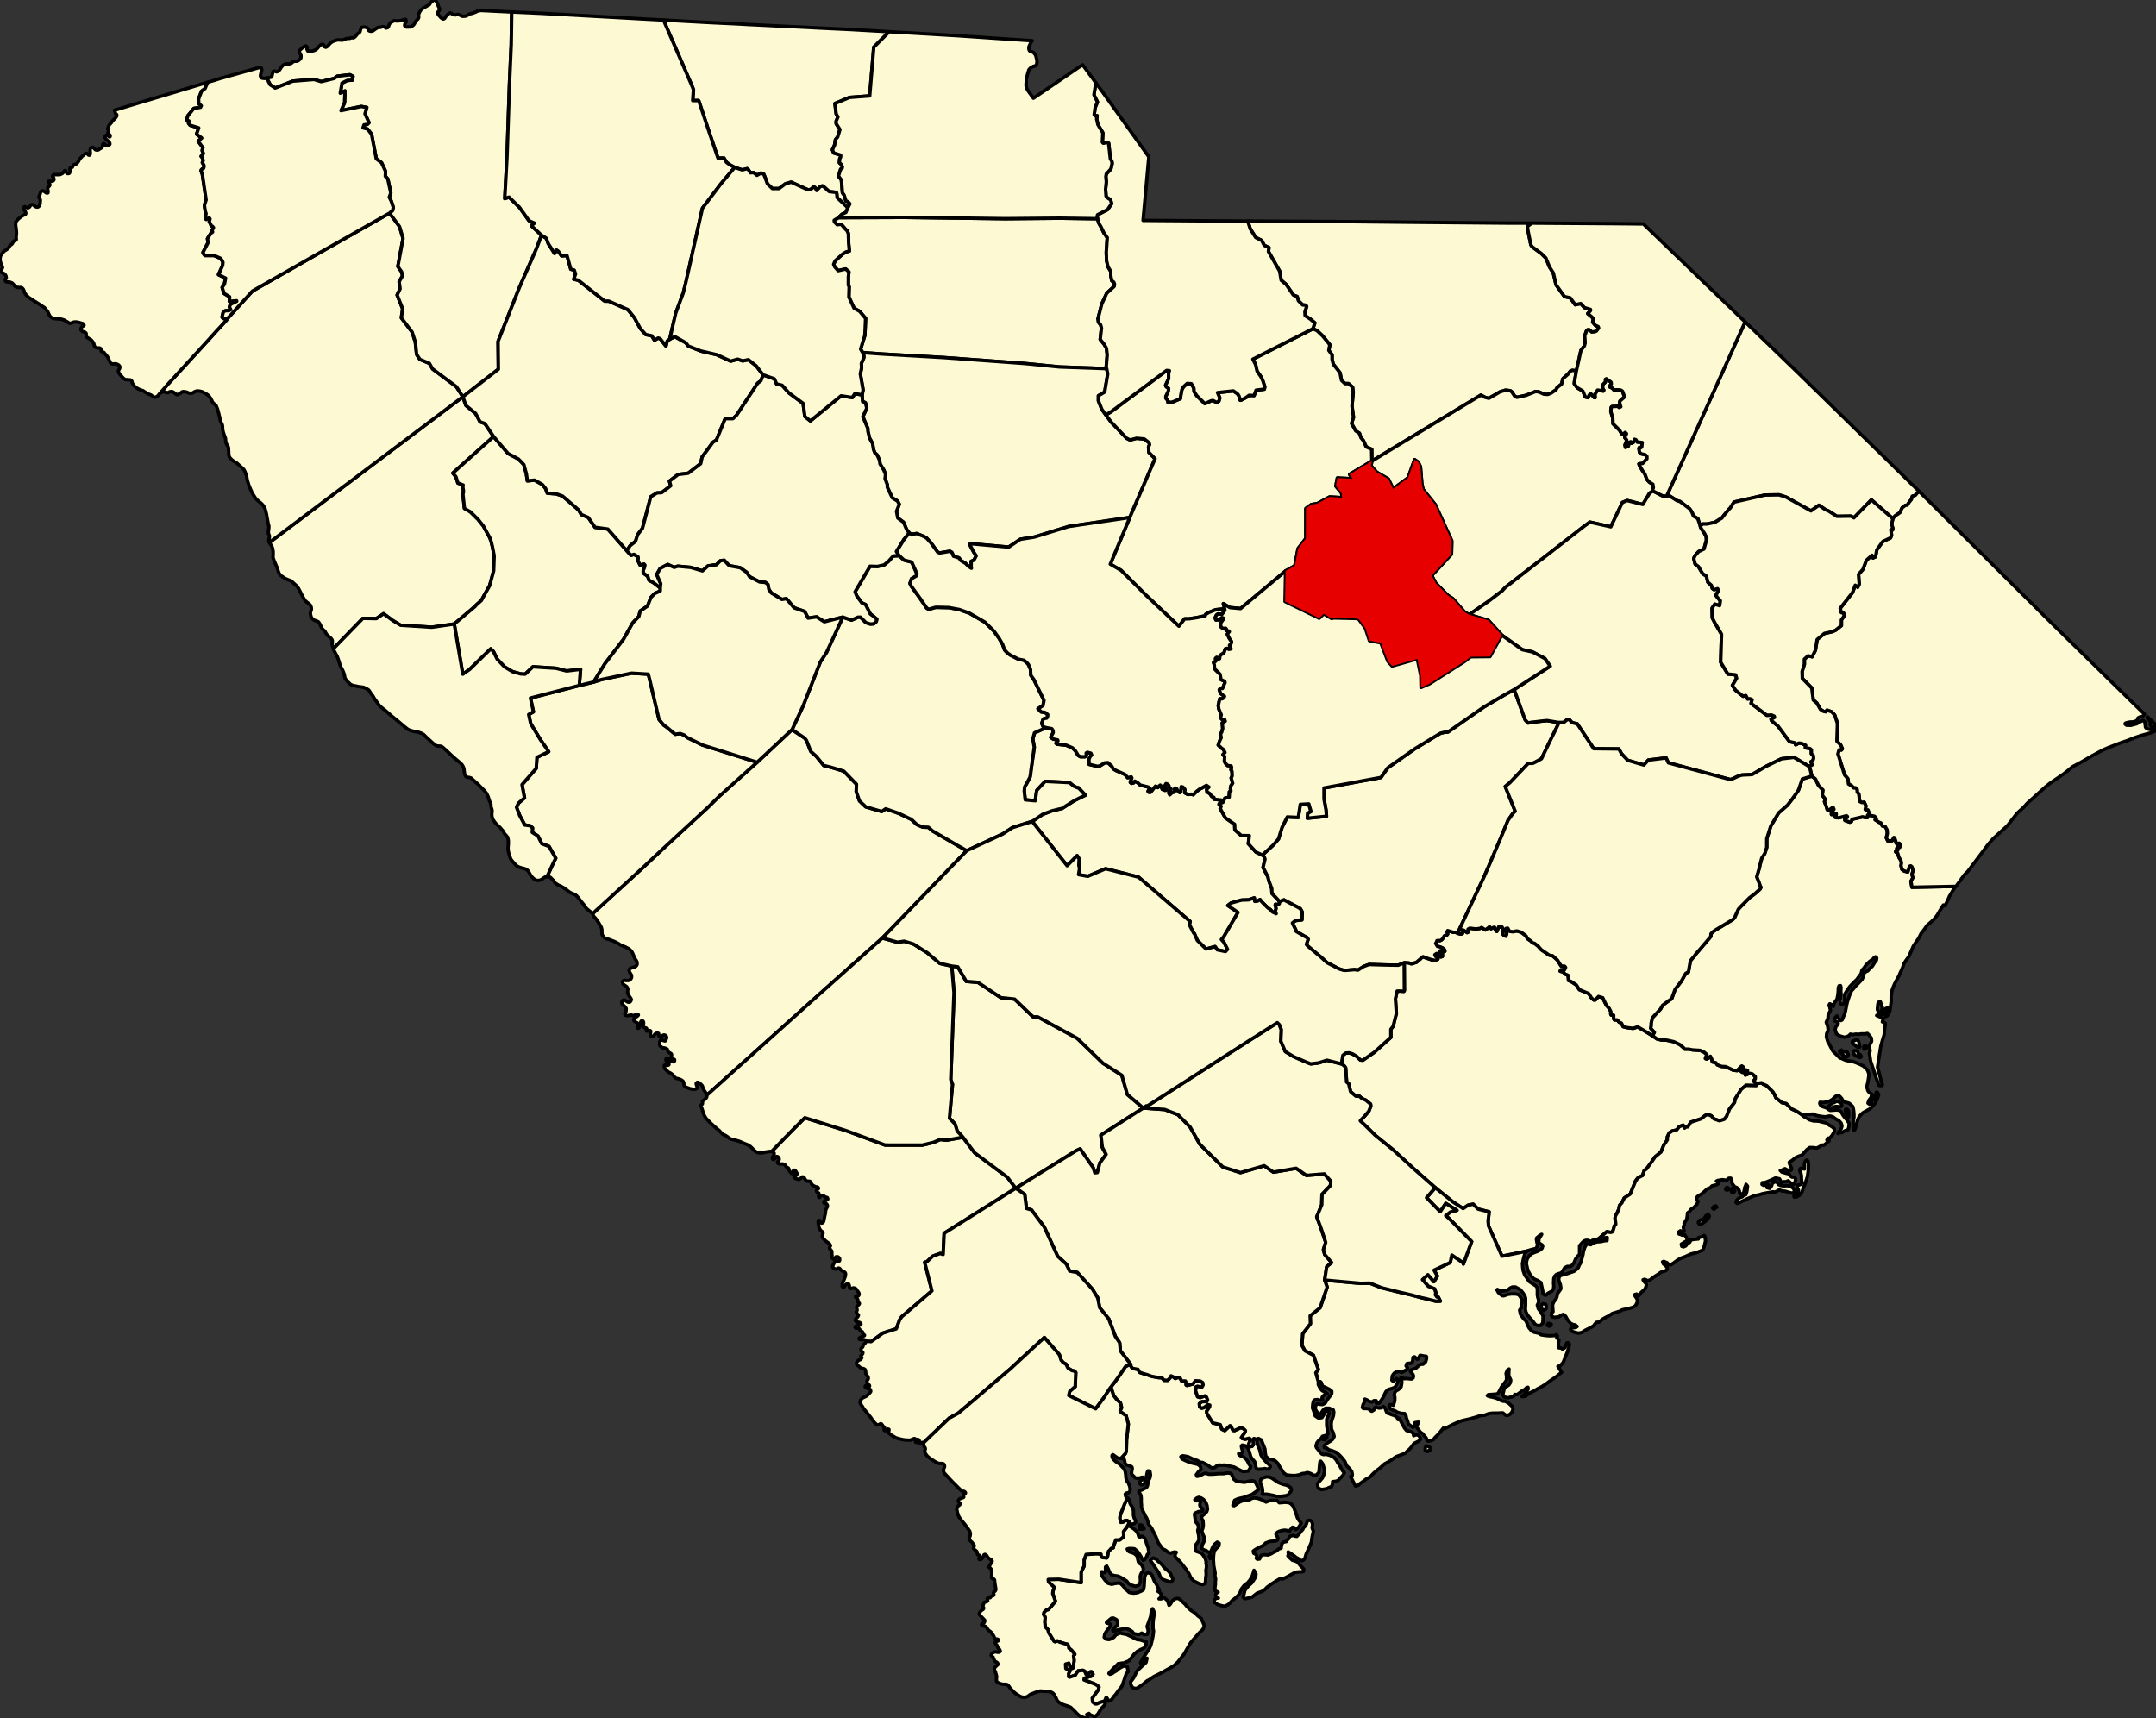 <?xml version="1.0" standalone="yes"?>
<svg xmlns="http://www.w3.org/2000/svg" xmlns:xlink="http://www.w3.org/1999/xlink" version="1.1" width="1473.13" height="1174.07" viewBox="-22174,-14141 44194,35222">

<rect x="-22174" y="-14141" width="44194" height="35222" fill="#333333" stroke="none"/>

<g stroke="black" fill="#fdf9d2" stroke-linejoin="round" stroke-width="70">
<path id="Abbeville" d="M -12686,-6009 l 61,177 200,166 92,171 98,35 179,268 -834,746 5,10 56,65 21,66 20,65 72,26 36,15 -5,15 0,35 10,61 0,40 -10,35 31,292 51,31 72,40 158,156 108,136 133,242 26,76 25,101 36,186 0,20 -10,293 -82,302 -51,91 -71,126 -46,86 -103,91 -30,35 -425,358 -461,66 -639,-41 -159,-95 -190,-141 -148,100 -276,-5 -589,606 -15,20 -16,-50 -9,-36 -1,-20 0,-15 5,-35 -1,-11 -6,-19 -8,-14 -10,-12 -31,-30 -31,-25 -26,-26 -20,-30 -15,-30 -21,-24 -20,-16 -13,-15 -13,-16 -15,-30 -16,-35 -15,-30 -25,-35 -21,-11 -30,-11 -31,-10 -26,-19 -31,-30 -10,-23 -7,-21 -10,-50 6,-35 16,-41 0,-25 -5,-27 -13,-35 -15,-19 -20,-17 -14,-10 -26,-19 -35,-31 -31,-51 -9,-16 -22,-39 -47,-94 -25,-46 -26,-41 -25,-26 -29,-25 -13,-13 -9,-7 -26,-25 -20,-20 -5,-3 -28,-10 -21,-9 -13,-4 -35,-15 -25,-12 -6,-3 -37,-25 -40,-26 -20,-21 -20,-25 -6,-12 -16,-42 -16,-58 -35,-78 -16,-40 -14,-29 -7,-22 -7,-19 -10,-25 1,-36 2,-41 0,-45 -9,-60 -12,-35 -10,-21 -9,-14 -7,-11 -15,-26 -16,-26 31,-19 z" />
<path id="Aiken" d="M -5938,813 l 87,60 174,116 36,50 87,222 113,101 153,187 159,40 251,76 260,267 -5,152 67,191 128,122 327,95 82,-55 261,91 266,126 112,106 118,51 118,5 87,75 521,303 179,101 -1729,1790 -1341,1196 -2258,2026 -2,-13 -10,-25 -16,-21 -14,-21 -7,-9 -14,-25 -6,-11 -5,-9 -10,-31 -11,-31 -43,-43 -7,-6 -26,-16 -15,-3 -10,0 -21,20 -1,15 7,23 3,8 6,15 6,18 -5,21 -21,15 -41,10 -75,-12 -48,-18 -15,-6 -10,-5 -21,-5 -15,-10 -15,-15 -11,-39 0,-26 -15,-31 -25,-20 -30,-16 -37,-14 -51,-10 -7,-5 -22,-18 -32,-43 -43,-35 -50,-26 -36,-30 -25,-25 -7,-9 -7,-13 -8,-14 -3,-9 -4,-23 0,-6 3,-7 16,-11 20,1 23,5 20,0 14,-9 2,-9 0,-7 -4,-16 -15,-11 -21,-21 -15,-19 -7,-15 -1,-9 5,-15 10,-15 24,1 22,9 15,20 14,21 22,14 16,8 30,3 15,-10 5,-11 0,-23 -15,-10 -21,-11 -20,-11 -16,-15 6,-20 5,-21 -2,-24 -6,-10 -18,-12 -18,-9 -19,-16 -16,-25 -9,-31 -26,-15 -9,-2 -20,-7 -41,-5 -14,-8 -22,-16 -20,-16 -5,-30 1,-25 0,-26 3,-11 5,-9 6,-11 10,-5 25,0 21,5 15,6 21,5 13,-2 5,-5 5,-15 6,-25 10,-16 -6,-27 -18,-23 -17,-6 -14,-3 -20,5 -19,15 -7,7 -16,14 -14,5 -21,-10 -10,-20 0,-21 -5,-25 -20,-10 -26,5 -25,14 -21,26 -9,12 -7,7 -12,4 -13,3 -26,-5 -5,-10 -5,-14 1,-25 5,-30 1,-26 -10,-10 -8,-1 -15,0 -30,10 -19,0 -10,-15 11,-25 -3,-10 -2,-7 -23,-10 -6,-1 -20,-8 -15,-10 -6,-26 6,-26 5,-30 -5,-24 -7,-9 -8,-8 -17,0 -9,2 -21,35 -5,38 -5,28 -3,15 -4,7 -14,23 -19,4 -11,-10 2,-13 7,-15 10,-20 1,-22 -15,-15 -15,-20 -26,-10 -25,-20 -14,-21 5,-20 6,-9 13,-16 9,-9 14,-10 23,-16 20,-16 5,-12 -8,-8 -7,-4 -32,0 -26,15 -20,9 -14,6 -17,-6 -14,-9 -46,5 -28,7 -13,3 -25,-5 -17,-9 -10,-16 11,-26 11,-25 5,-39 1,-24 -1,-8 -31,-41 -28,-24 -25,-26 -7,-22 -1,-8 10,-30 21,-17 4,-3 21,0 20,10 13,9 8,6 13,9 16,8 14,3 13,0 10,-2 10,-5 15,-20 5,-12 5,-14 -5,-14 -4,-8 -21,-31 -25,-35 -18,-43 -3,-27 0,-11 5,-45 -11,-30 -3,-6 -11,-15 -26,-19 -25,-16 -25,-20 -10,-30 7,-26 19,-15 19,-4 6,0 30,4 34,0 15,-2 21,-10 21,-20 15,-29 0,-29 -3,-22 -20,-31 -13,-22 -7,-14 -4,-11 -3,-17 0,-9 4,-14 6,-7 24,-16 27,-9 36,-11 9,-3 17,-6 25,-20 15,-26 1,-25 -5,-31 -14,-29 -30,-41 -9,-19 -9,-26 -26,-62 -20,-34 -24,-28 -6,-5 -21,-18 -16,-10 -18,-8 -38,-22 -25,-10 -17,-7 -19,-8 -6,-3 -22,-8 -19,-10 -11,-6 -30,-21 -11,-5 -20,-10 -15,-10 -20,-8 -41,-19 -37,-12 -45,-19 -40,-10 -31,-11 -26,-15 -25,-30 -21,-30 -5,-51 0,-45 -5,-30 -10,-31 -4,-7 -25,-43 -20,-36 -44,-66 -25,-31 -20,-21 -9,-11 -11,-14 -10,-21 0,-20 -6,-8 997,-912 425,-399 946,-872 220,-217 783,-701 z" />
<path id="Allendale" d="M -2436,9169 l 240,318 670,500 173,227 -1467,923 -21,434 -61,-20 -153,56 -123,116 -31,5 -10,5 148,585 -619,530 -41,61 -71,187 -271,86 -245,176 -108,-10 -3,-6 -6,-10 -13,-10 -8,-4 -82,0 -21,-10 -4,-14 7,-10 8,-7 22,-13 7,-3 17,-9 14,-4 32,-12 2,-4 0,-7 -10,-10 -18,-14 -10,-10 -1,-22 -4,-13 -26,-14 -15,-6 -6,-5 -5,-8 -3,-18 -17,-15 -20,-10 -46,0 -10,-15 6,-16 24,-15 33,-9 29,-4 20,-6 5,-7 2,-15 -7,-14 -25,-15 -33,-5 -18,-6 -17,-9 -15,-16 0,-15 6,-19 20,-21 16,-15 10,-15 10,-20 0,-11 -25,-25 -13,-20 -5,-7 -3,-8 5,-10 10,-15 6,-20 -2,-6 -3,-15 -6,-20 0,-20 17,-21 9,-9 26,-24 5,-17 -11,-14 -20,-11 -15,-10 5,-15 10,-15 -5,-20 -17,-21 -20,-16 -8,-17 8,-12 14,-5 18,5 20,-5 10,-15 6,-15 -6,-27 -14,-23 -25,-31 -19,-32 -8,-3 -20,-11 -26,-6 -13,4 -13,2 -11,5 -17,3 -8,0 -10,-3 -12,-28 1,-25 -2,-10 -7,-17 -6,-9 -5,-5 -25,-2 -25,16 -21,25 -15,25 -17,4 -15,-5 -9,-9 0,-20 1,-30 9,-27 16,-35 15,-35 15,-40 6,-13 2,-12 6,-40 -4,-21 -15,-20 -21,-10 -20,-10 -30,-17 -7,-7 -9,-12 -5,-6 -10,-14 -12,-5 -7,-2 -26,4 -16,15 -26,3 -20,-10 -26,-15 -13,-25 5,-20 9,-22 9,-19 20,-30 16,-15 20,-5 26,0 26,-5 10,-5 4,-15 0,-18 -3,-18 -17,-20 -15,-11 -18,-3 -6,0 -21,5 -5,15 -16,19 -10,10 -16,0 -10,-10 -15,-10 -5,-26 1,-15 0,-15 -2,-12 -2,-18 0,-36 -4,-26 -15,-14 -5,-9 -5,-7 -15,-10 -4,-20 5,-20 10,-15 5,-9 -10,-26 -3,-6 -11,-10 -15,-13 -10,-8 -48,-34 -28,-28 -20,-21 -19,-26 -5,-30 5,-25 11,-26 -5,-21 -16,-20 -28,-20 -25,-41 -10,-30 -3,-19 -11,-65 0,-46 2,-5 10,-1 14,0 8,11 8,14 6,9 4,7 15,15 20,-5 16,-14 10,-26 3,-14 4,-26 18,-82 10,-45 1,-40 11,-34 16,-30 11,-19 1,-31 -15,-26 -31,-10 -20,-6 -10,-17 1,-14 10,-10 26,-10 16,-10 9,-5 21,-15 0,-11 -10,-23 -7,-2 -13,-3 -20,-5 -19,-14 -16,-13 -15,-10 -18,3 -10,2 -19,9 -11,20 -15,10 -15,-16 1,-20 3,-11 2,-9 1,-20 -5,-15 -31,-16 -10,-10 -4,-21 6,-17 7,-8 8,-4 16,-10 4,-9 -5,-15 -20,-15 -31,0 -15,-10 -15,-5 -41,-26 -4,-4 -12,-15 -5,-21 -4,-9 -6,-11 -22,-15 -16,-1 -18,1 -17,-1 -26,-16 -24,-31 -5,-10 -4,-13 -16,-15 -17,-3 -9,0 -25,23 -21,15 -25,15 -7,-2 -39,-13 -22,-5 -25,-17 -4,-23 5,-5 10,-7 21,-9 5,-4 11,-7 5,-14 4,-11 -1,-8 -3,-7 -17,-29 -12,-17 -18,-11 -5,-3 -18,5 -5,19 -1,9 3,8 0,13 -4,15 -15,5 -9,-3 -8,-5 -20,-20 -15,-20 -12,-17 -6,-13 -3,-16 -1,-9 -10,-15 -14,-7 -17,-9 -20,-21 -9,-15 -10,-15 -21,-9 -20,-6 -46,0 -30,-1 -11,-7 -17,-9 -8,-17 6,-15 20,-15 7,-19 4,-16 -2,-12 -5,-10 -10,-15 -5,-7 -7,-7 -20,-5 -16,9 -16,30 -10,8 -11,7 -15,10 -13,-5 -10,-15 0,-20 16,-30 8,-16 11,-20 1,-25 -20,-21 -30,-15 408,-418 271,-272 276,86 562,176 153,56 655,242 762,1 230,-56 138,-60 128,15 z" />
<path id="Anderson" d="M -14189,-9773 l 205,277 72,242 -107,574 77,111 20,81 -71,121 20,146 -61,126 113,282 -26,187 221,292 66,206 26,252 67,101 194,81 67,116 487,363 133,206 -3936,2965 -31,19 -10,-25 -4,-19 10,-30 5,-32 0,-29 -11,-25 -10,-30 -1,-31 6,-30 5,-51 0,-34 -15,-51 -3,-21 -4,-21 -10,-50 -14,-81 -1,-8 -8,-33 -14,-56 -14,-45 -25,-41 -20,-27 -35,-35 -41,-31 -40,-36 -29,-32 -14,-22 -26,-40 -31,-51 -24,-54 -24,-56 -16,-39 -7,-22 -26,-81 -18,-102 -5,-16 -13,-28 -18,-45 -18,-33 -17,-17 -19,-16 -23,-23 -31,-26 -51,-47 -20,-11 -59,-39 -5,-4 -21,-16 -14,-14 -7,-9 -20,-20 -10,-18 -9,-30 -1,-14 -3,-45 0,-20 -3,-27 0,-25 -1,-9 -4,-31 -18,-33 -17,-22 -14,-41 -2,-11 -3,-19 -4,-51 -15,-40 -14,-36 -10,-30 -11,-35 -5,-30 -5,-35 0,-41 -7,-33 -14,-29 -25,-54 -10,-55 -11,-44 -10,-42 -26,-96 -14,-33 -13,-33 -9,-14 -20,-15 -17,-17 -5,-4 -24,-25 -3,-5 -8,-20 -10,-21 -16,-30 -6,-9 -14,-20 -13,-16 -12,-15 -24,-18 -30,-20 -71,-38 -51,-14 -40,-5 -12,0 -20,3 -39,13 -28,20 -26,9 -31,5 -28,-5 -7,-4 -31,-12 -17,-7 -11,-2 -36,-5 -23,0 -15,2 -37,29 -26,15 -31,14 -20,0 -30,-22 -5,-3 -18,-15 -7,-6 -11,-6 -8,-5 -10,-3 -11,-3 -19,0 -16,3 -15,6 -8,5 -16,8 -20,1 -23,-6 -15,-5 -26,-5 -26,1 -28,8 -28,18 36,-41 15,-15 103,-121 813,-887 200,-222 122,-131 46,-51 26,-30 35,-48 6,-7 25,-26 466,-514 1511,-862 z" />
<path id="Bamberg" d="M 1261,8570 l -869,555 30,252 77,142 -128,176 -52,197 -51,5 -35,-106 -266,-384 -87,40 -1233,767 -173,-227 -670,-500 -240,-318 -117,-127 -46,-146 -113,-116 62,-697 -36,-96 67,-1781 -46,-545 123,15 174,298 240,20 471,314 281,30 378,363 97,1 808,439 527,510 388,248 112,393 z" />
<path id="Barnwell" d="M -4086,5085 l 307,86 138,-20 189,56 286,181 256,217 245,56 46,545 -67,1781 36,96 -62,697 113,116 46,146 117,127 -337,60 -128,-15 -138,60 -230,56 -762,-1 -655,-242 -153,-56 -562,-176 -276,-86 -271,272 -408,418 -42,1 -51,7 -26,4 -51,14 -36,5 -31,0 -30,-5 -36,-10 -26,-14 -35,-27 -4,-4 -30,-35 -40,-37 -9,-6 -45,-28 -77,-31 -92,-40 -102,-30 -31,-6 -20,-5 -9,-2 -26,-12 -21,-6 -21,-21 -26,-19 -33,-21 -25,-11 -21,-6 -23,-23 -26,-25 -30,-35 -51,-40 -52,-46 -19,-17 -47,-44 -61,-60 -42,-45 -29,-46 -25,-56 -19,-66 -3,-9 -16,-47 -10,-20 0,-21 11,-14 15,-10 5,-15 0,-10 -4,-26 11,-15 6,-5 18,-14 15,-10 10,-10 20,-21 11,-20 3,-25 -1,-12 2258,-2026 z" />
<g id="Beaufort">
<path id="4800" d="M 1001,13821 l 10,45 21,30 10,11 82,15 30,5 31,60 61,21 87,25 97,35 31,6 107,20 77,5 41,50 76,1 46,-46 21,-45 46,20 41,35 30,-15 62,-10 40,76 77,0 15,35 0,46 16,10 122,-30 52,-66 97,5 51,31 10,50 -26,46 -92,-16 -25,10 -11,81 41,121 51,16 102,-36 26,21 25,60 -15,36 -102,5 -51,40 5,66 41,25 46,-10 82,-61 40,10 -5,36 -61,91 5,40 122,197 154,36 30,91 61,30 108,-101 20,10 41,86 31,5 127,-60 57,20 40,40 -5,31 -76,111 15,20 61,15 82,-20 25,15 -30,101 0,41 20,15 41,-5 31,-36 -5,-60 15,-66 62,21 -1,45 10,61 46,101 26,106 35,65 77,86 66,61 16,30 -21,36 -26,15 -30,0 -36,-10 -36,10 -46,0 -51,5 -35,-10 -11,-21 -15,-65 -15,-61 -56,-61 -26,-45 -25,-91 -21,-66 -51,-60 -76,-16 -16,20 5,41 21,61 -21,45 -15,0 -46,5 0,15 31,30 66,26 51,40 36,51 25,55 41,56 -51,86 -46,5 -41,5 -41,-5 -102,-51 -66,-35 -189,-41 -62,5 -56,-5 -51,20 -31,30 -61,11 -46,-26 -36,-30 -56,-30 -51,-26 -66,-10 -41,-30 -82,-26 -117,-55 -92,-16 -16,0 -35,16 20,45 72,35 81,36 77,20 92,20 56,41 15,66 -51,45 -46,61 15,35 46,-10 46,-20 41,-25 51,-10 51,20 92,0 118,-10 97,0 82,-15 41,5 15,0 30,20 11,31 35,75 62,46 76,5 77,10 87,-20 71,-10 46,10 31,41 35,70 21,56 -46,40 -87,61 -164,60 -127,30 -67,31 -25,55 -11,51 26,5 41,-25 41,-31 41,-25 51,-20 41,-5 81,-5 57,-35 51,-15 81,10 72,25 56,31 41,20 76,-31 72,-4 77,5 46,45 66,-5 51,-5 56,5 46,10 36,31 31,35 20,51 20,50 46,137 36,60 25,26 16,20 -41,71 -46,55 -31,10 -31,-45 -30,-5 -16,25 -25,25 -16,30 -15,-5 -25,-5 -57,-10 -51,5 -71,20 -36,20 -26,41 11,20 15,25 15,36 -15,40 -36,15 -118,10 -81,30 -36,36 -31,25 -71,30 -87,51 -31,25 5,30 5,15 51,26 11,40 -11,36 21,20 46,-5 30,-66 16,-15 41,-5 56,0 30,5 62,-25 61,-35 36,-16 30,-20 31,-30 51,-15 0,-20 11,-46 0,-25 35,-30 31,-10 31,-5 10,-26 25,-20 16,-25 15,-35 57,-16 20,-5 25,16 46,5 67,-76 25,-35 26,-26 21,-45 25,-20 31,-51 10,-35 15,-35 31,-5 21,0 25,20 15,20 10,46 -10,70 26,66 -26,121 -15,106 -47,111 -61,132 -21,75 -25,41 -36,20 -46,-15 -36,-31 -46,-25 -35,-30 -123,-81 5,50 -10,31 41,45 51,46 56,15 46,20 66,81 31,30 36,41 -11,45 -61,5 -72,5 -40,10 -41,21 -97,55 -108,56 -51,-11 -77,46 -102,65 -97,71 -41,45 -66,41 -97,35 -77,61 -31,20 -97,25 -51,5 -30,-35 20,-61 16,-71 40,-55 41,-46 62,-55 30,-46 36,-55 16,-46 5,-35 -41,-76 -21,71 -15,45 -46,81 -46,56 -77,60 -51,66 -25,66 -36,60 -62,61 -71,55 -41,46 -36,35 -71,35 -62,-10 -86,-25 -26,-20 -46,-26 5,-55 10,-5 11,-10 30,-16 31,0 -41,-20 -15,-35 5,-36 15,-15 31,-15 -61,-30 -5,-51 5,-40 5,-41 0,-55 5,-41 -5,-40 -10,-41 5,-55 -10,-56 -15,-76 -5,-30 0,-25 -5,-71 0,-50 5,-71 15,-76 41,-50 51,-51 6,-55 -41,-21 -51,41 -26,35 -21,40 -25,61 -26,40 -61,-30 -20,-20 -31,0 -36,-25 -25,-21 10,-35 10,-40 31,-56 0,-46 5,-45 -25,-56 -11,-35 -15,-40 21,-46 10,-55 0,-36 -5,-76 -20,-20 -11,-45 16,-31 46,-35 46,-50 15,-46 -10,-81 -25,-65 -46,-56 -46,-30 -16,-5 -35,-11 -41,16 -41,35 15,20 36,0 36,-5 30,25 -5,21 -10,50 15,36 26,25 20,25 -5,30 -26,10 -56,5 -36,16 -40,20 -6,30 11,71 15,76 41,50 20,51 -10,35 -11,35 6,46 15,61 5,96 -36,55 -36,46 -5,65 20,61 41,15 67,25 35,41 46,76 16,65 -6,26 11,25 -1,61 -10,50 5,101 -10,61 -5,111 -62,25 -71,-20 -51,-25 -51,-26 -46,-45 -26,-41 -30,-65 -56,-86 -92,-117 -36,-45 -102,-101 0,-41 26,-50 -41,-5 -41,10 -36,15 -51,-20 -51,-41 -61,-30 -36,-51 -35,-45 -26,-46 -31,-86 -40,-81 -62,-121 -40,-50 -21,-26 -5,-30 -15,-51 -15,-40 -31,-51 -15,-35 -31,-61 -10,-35 -21,-35 1,-56 -6,-56 1,-75 -6,-66 -15,-25 -5,-10 -20,-16 -5,-20 20,-25 46,-15 36,-20 56,-26 20,-35 11,-55 5,-16 15,-55 16,-30 10,-31 5,-45 -10,-61 -21,-15 -20,0 -15,30 -11,56 -5,40 -20,26 -46,-21 -31,0 -31,10 -40,10 -41,-5 -21,-5 -20,-20 -21,-20 -25,-25 -10,-26 5,-50 10,-41 -5,-35 -15,-15 -21,-5 -51,-20 -30,-11 -26,-25 -5,-35 -10,-46 -31,-15 -36,-10 92,-101 16,-56 5,-222 36,-323 -46,-172 -117,-81 -5,-25 30,-56 -10,-45 -15,-56 -77,-70 -61,-81 -56,-167 26,-40 56,-71 107,-151 51,-76 41,-61 21,-30 z" />
<path id="4844" d="M 4034,16248 l 92,35 66,16 56,25 41,35 10,36 -15,35 -26,35 -15,26 -56,25 -159,20 -107,-26 -97,-20 -51,-5 -72,0 6,-45 0,-36 -5,-35 -6,-31 -15,-35 -15,-30 -5,-41 5,-35 20,-30 41,-20 51,-16 57,1 56,20 66,45 z" />
<path id="4845" d="M 1301,16235 l -31,46 -31,10 -20,5 -41,-46 36,-50 41,-15 46,10 z" />
<path id="4846" d="M 932,16563 l 11,0 15,16 15,30 10,45 16,41 25,35 31,61 5,55 0,71 15,56 21,45 10,41 -36,35 -51,5 -31,20 5,31 11,5 35,20 26,20 30,25 36,36 26,55 10,41 30,15 16,-15 30,-5 46,40 26,66 30,91 16,40 20,106 -36,31 -20,55 -36,51 -31,15 -20,-25 -26,-56 -35,-56 -41,-55 -56,-46 -51,-5 -62,0 -35,10 20,41 31,20 56,15 41,20 35,26 26,40 5,40 15,61 21,30 20,11 20,15 16,25 25,51 -5,55 -31,36 -20,40 -10,40 5,56 0,50 -26,66 -46,20 -36,5 -102,-30 -41,-35 -30,-41 -46,-30 -36,-20 -41,-26 -51,-25 -76,-10 -67,-21 -35,-50 -26,-66 -31,-60 -25,20 0,101 -10,15 -67,-20 0,35 5,51 61,86 62,65 76,21 67,-16 41,-5 51,-5 30,16 31,30 31,35 25,41 41,30 41,41 56,10 41,5 76,-10 82,-36 41,-30 10,-65 5,-86 6,-112 30,-65 36,-15 51,15 36,40 25,66 26,61 41,60 20,46 20,35 16,31 -31,25 31,20 25,20 16,41 -21,55 -26,20 46,1 52,-31 30,26 56,50 5,41 16,45 15,-10 10,-10 16,-25 30,-51 51,-35 41,-10 36,5 36,25 41,41 51,45 40,51 46,45 41,36 77,50 56,56 71,56 21,45 20,46 25,60 -30,76 -67,61 -66,75 -67,76 -51,61 -25,40 -46,81 -67,116 -56,71 -72,91 -76,70 -77,46 -72,40 -71,41 -77,40 -112,55 -97,66 -41,20 -92,76 -56,40 -51,31 -16,10 -51,0 -30,-15 -26,-26 -20,-60 0,-31 61,-81 31,-60 20,-46 36,-55 169,-157 20,-86 -56,56 -36,40 -25,15 -16,-20 16,-30 41,-71 66,-101 51,-76 36,-75 31,-122 15,-81 11,-91 -11,-55 0,-111 6,-71 10,-61 10,-86 -35,-75 -26,50 -5,46 -11,70 -71,197 25,91 -20,71 -67,5 -46,-30 -61,30 -82,-15 -30,-10 -21,-36 -56,-35 -61,-26 -51,0 -46,11 -61,10 -51,15 -46,25 -11,-10 -20,-20 21,-26 30,-35 41,-30 10,-56 -20,-66 -66,-35 -46,5 -57,50 -35,26 -6,15 16,10 36,5 30,15 -10,51 -36,45 -41,56 -30,55 -11,61 41,40 61,6 57,-21 40,-25 41,-50 92,-41 31,15 92,16 76,35 51,25 46,26 46,20 72,10 71,26 46,10 -5,65 -36,61 -76,35 -67,36 -66,60 -62,81 -40,51 -46,20 -31,10 -20,15 -62,5 -15,5 -26,5 -25,0 -46,51 -41,35 -26,30 -35,36 -36,40 -5,10 10,5 10,10 46,-15 41,-30 46,-25 51,-46 61,-35 46,-20 41,10 26,10 5,40 15,56 -41,40 -20,56 -31,96 -41,111 -77,96 -46,66 -40,45 -46,66 -67,30 -30,-66 -16,-10 -20,46 0,40 -31,-5 -82,25 -56,26 -36,0 -25,-16 -26,-20 -10,-81 36,-50 92,-127 10,-50 -35,-35 -57,-31 -30,-10 -36,-15 -148,-56 5,-35 97,-30 46,-11 36,-40 -10,-30 -21,-21 -30,5 -36,46 -46,0 -26,-61 -40,-20 -36,5 -56,5 -36,46 -26,45 -117,40 -20,-10 0,-65 30,-56 -87,-46 -5,-91 67,-20 15,31 5,35 51,40 16,-10 5,-25 15,-126 -10,-96 25,-31 -66,-81 -56,-45 -5,-35 -20,-41 -62,-15 -97,-30 -51,-26 -46,20 -25,-15 -107,-172 -11,-45 -5,-20 -46,-46 -10,-25 -10,-91 10,-91 -35,-61 10,-40 51,-51 36,-5 61,-65 87,-106 -56,-157 8,-62 26,-64 -119,-113 -6,-51 216,-5 459,70 -2,-58 0,-151 21,-51 41,-81 0,-126 15,-40 26,-71 81,-5 103,-10 51,0 61,5 10,5 5,56 46,15 16,0 51,5 10,-10 25,-127 11,-5 46,-55 41,-10 5,-31 46,-131 82,0 81,-65 -5,-107 67,-85 56,-106 -51,-36 -56,10 -21,25 -51,5 -20,-85 5,-41 5,-15 16,-51 10,-25 36,-91 15,-40 z" />
<path id="4852" d="M 1177,17119 l 41,-5 41,36 20,45 -51,5 -46,0 -5,-40 z" />
<path id="4859" d="M 2632,17808 l -20,-46 10,-20 21,0 10,56 z" />
<path id="4861" d="M 1672,17969 l 41,45 41,30 35,31 36,50 15,46 26,40 -5,46 -41,30 -41,-15 -36,-10 -41,-15 -35,-11 -31,-30 -26,-25 -20,-56 -20,-45 -51,-71 -62,-96 -20,-25 -31,-41 26,-35 36,-20 30,15 31,10 26,35 45,36 26,25 31,30 z" />
</g>
<path id="Berkeley" d="M 6609,5593 l 10,-5 77,5 56,20 36,-5 36,-15 36,-10 81,-70 31,-31 26,-15 31,16 148,50 10,0 56,10 57,-25 0,-40 -46,-15 -16,-36 36,-25 46,25 41,46 31,-10 0,-41 -21,-25 -30,-10 -5,-25 10,-15 20,5 57,15 20,-10 -5,-25 -15,-21 -36,-25 -51,-20 -46,-10 -36,-61 21,-30 5,-25 30,-5 31,5 31,-15 25,-25 36,-61 46,-10 21,-25 -15,-41 15,-30 118,36 46,0 41,15 20,10 46,10 31,-10 -5,-76 30,5 72,51 15,-5 5,-66 36,-20 118,16 87,-10 36,-21 76,51 57,-40 30,-26 31,41 46,-25 26,-5 20,65 26,21 25,-61 16,-35 66,5 31,60 -16,81 26,35 36,11 20,-51 -15,-70 0,-36 36,-5 25,46 21,20 66,5 41,-10 36,-5 82,25 51,36 56,45 15,36 16,20 66,45 31,36 41,10 76,60 62,71 163,111 31,10 36,1 102,90 76,122 72,5 20,25 -20,45 -77,5 -15,26 66,20 36,40 61,26 10,106 51,20 108,71 61,96 194,81 56,91 46,40 31,0 66,-71 87,26 41,86 36,70 56,61 35,71 -5,40 10,25 51,5 0,71 16,25 56,0 41,46 46,20 35,71 77,20 128,16 92,-31 123,71 183,112 92,65 92,21 62,0 51,5 138,30 128,61 76,66 21,25 76,0 82,16 159,10 76,35 62,51 -31,81 25,10 31,-15 46,-41 26,56 15,60 71,16 31,45 87,31 87,5 148,71 82,10 82,-86 15,-10 36,26 -57,80 31,25 77,-50 30,10 0,20 -51,51 5,25 92,-35 51,10 62,56 0,45 -36,46 30,30 56,20 -30,46 -210,-6 -97,81 -118,186 -21,86 -102,131 -62,157 -46,55 -98,30 -117,-41 -51,-60 -77,-31 -51,26 -77,65 -215,70 -61,96 -36,0 -31,25 -30,-60 -77,30 -56,70 -93,20 -35,26 -21,10 -41,85 0,61 -72,106 -41,101 -15,40 -123,101 -72,106 -108,146 -41,25 -36,106 -92,45 -51,66 -108,267 -123,81 -51,101 -46,50 -16,81 -36,81 -31,50 -10,51 10,75 5,51 -25,25 -26,91 -21,40 -35,10 -77,-15 -174,151 -51,5 -67,20 -30,21 -31,0 -15,-16 -26,-5 -36,0 -36,15 -30,25 -36,41 -26,30 0,177 -41,40 -41,56 -31,75 -36,46 -31,30 -71,0 -56,30 -21,35 -31,51 -25,20 -56,15 -36,15 -31,30 -21,51 -5,101 5,50 -5,61 -36,50 -41,21 -46,25 -20,30 -46,0 -31,-35 0,-36 -15,-71 -15,-70 -10,-41 -52,-35 -40,-20 -16,-5 -41,-21 -61,-65 -51,-91 -20,-71 -20,-91 20,-86 31,-45 5,-15 62,-51 61,-25 56,-20 62,-35 30,-31 11,-40 -11,-25 -51,-31 -20,-10 5,-80 57,-96 -31,15 -31,25 -41,35 -5,26 10,65 15,46 -20,60 -21,20 -46,10 -76,20 -36,16 -164,35 -71,15 -297,60 -275,-616 -10,-101 21,-192 -225,-56 -102,-101 -102,20 -103,70 -209,-136 -363,-293 -439,-385 -424,-389 -367,-298 -179,-177 -128,-121 21,-25 72,-76 82,-96 41,-106 -6,-40 -97,-81 -76,-30 -56,-51 -72,0 -107,-91 -41,-167 -41,-30 -20,-293 -20,-30 -51,-45 -16,-5 31,-177 57,-45 71,-5 67,20 92,55 71,71 51,5 231,-161 343,-307 0,-167 46,-60 67,-263 -20,-302 36,-157 77,0 61,5 10,-15 z" />
<path id="Calhoun" d="M -733,774 l 118,21 25,35 5,45 -51,96 46,35 97,21 5,20 -41,45 21,20 97,11 92,10 128,55 61,61 57,96 46,25 92,0 31,-25 -5,-51 25,-15 72,20 15,36 -36,40 -20,56 5,95 169,41 51,-10 97,-61 67,-5 61,56 15,10 31,56 51,35 194,86 52,65 76,-15 11,20 -31,91 25,20 41,-10 26,-35 56,30 56,51 164,40 31,26 -36,60 15,20 36,0 72,-90 31,-36 20,10 10,16 16,5 30,-36 21,-15 15,15 26,71 51,20 20,0 21,-10 -46,-76 30,-50 31,10 26,25 10,36 36,40 -46,81 20,35 46,-45 46,-10 5,-66 11,-15 30,5 21,45 46,41 20,-20 11,-101 35,10 41,50 -5,66 61,35 77,-5 36,10 72,-70 61,-46 51,-25 87,-50 52,35 -47,46 6,50 61,40 36,56 46,20 0,36 163,20 26,30 -5,15 -77,30 0,21 41,30 -21,45 108,192 189,131 5,116 133,116 163,1 -20,166 158,172 128,60 31,21 25,60 -41,172 102,196 15,71 62,167 5,100 158,167 -10,45 -31,16 -46,-5 -5,15 20,70 -20,51 20,55 -77,-35 -40,-46 -57,-40 -112,-111 -46,-56 -51,31 -57,5 -10,-71 -117,40 -144,5 -215,60 -66,51 209,141 -292,500 -46,55 51,56 72,146 -41,45 -169,-35 -46,-66 -184,50 -128,-126 -51,-50 -61,-142 -15,-10 -87,-171 15,-66 -1058,-909 -675,-172 -364,156 -189,-35 21,-136 -16,-51 6,-136 -41,-66 -205,207 -716,-908 215,-146 190,-71 163,-40 36,-5 103,-66 158,-100 225,-111 -143,-152 -20,0 -72,-30 -92,-76 -496,-25 -174,186 -31,212 -205,-20 -20,-182 10,-85 36,-61 72,-136 15,-86 0,-20 72,-509 -30,-167 35,-126 134,-60 z" />
<g id="Charleston">
<path id="4710" d="M 14765,8709 l 15,20 46,30 41,21 36,25 41,15 41,10 10,5 51,1 67,5 76,20 72,15 61,46 56,30 46,41 5,55 -46,81 -51,60 -36,0 -21,36 10,10 31,-5 0,20 -25,15 -26,25 -31,25 -25,16 -41,-1 -41,31 -62,30 -71,-10 -72,-1 -56,41 -51,55 -26,30 -21,26 -56,20 -72,30 -82,65 -56,36 15,55 31,61 0,35 -16,15 -30,5 -41,-15 -46,-25 -77,35 -20,0 35,35 41,10 36,11 66,15 21,35 41,31 46,0 30,35 -15,81 -26,35 -41,-15 -41,-35 -30,-26 -46,20 -46,0 -41,15 -15,-20 -31,-55 -51,-11 -21,-10 -35,15 -41,20 -46,21 -98,40 -61,5 -5,35 36,20 56,-10 36,0 -26,56 56,15 26,-30 15,-30 10,-41 31,-20 36,-15 36,15 25,41 41,20 61,10 72,-5 72,10 56,41 30,50 -20,41 -36,10 -41,-10 -87,-26 -77,-10 -56,-20 -41,25 -41,20 -46,-5 -56,10 -61,10 -103,20 -61,20 -102,20 -149,65 -35,20 -52,21 -56,30 -25,10 -36,10 -21,-20 16,-46 36,-35 35,-20 46,-15 16,-26 51,-15 15,-40 11,-50 10,-86 -30,-36 -16,46 -10,15 -5,40 -16,66 -15,20 -36,10 -36,-10 0,-30 -5,-26 -10,-20 -15,-20 -26,-25 -41,-16 -35,-40 -10,-15 -11,-15 -5,-26 0,-30 -5,-20 -15,-30 -36,0 -25,10 -16,30 -25,0 -72,-10 -56,10 -36,5 -31,15 51,25 0,20 -20,15 -26,15 -46,10 -46,11 -41,45 -36,5 -41,30 -61,56 -36,30 -41,25 -46,30 -20,35 0,26 35,35 -25,61 -36,40 -36,35 -51,30 -26,41 -41,30 -5,40 -5,41 -6,40 -15,30 -41,66 5,30 -20,31 0,25 15,71 -26,15 -51,-21 -36,26 10,40 36,10 31,15 51,-10 20,36 31,55 -21,46 -25,5 -36,25 -41,25 10,46 36,10 46,-20 25,-36 57,-40 20,-45 51,-10 41,-5 62,-5 5,-31 87,-15 20,-25 16,5 5,15 5,10 10,81 -26,106 -31,81 -56,25 -82,30 -102,25 -56,25 -67,31 -72,25 -76,40 -87,66 -57,35 -35,0 -11,-10 -30,-31 -5,-5 -31,-10 -31,-15 -25,10 15,40 31,26 46,45 5,36 -31,35 -62,15 -35,15 -57,40 -46,30 -56,36 -62,50 -51,20 -30,-15 -36,-15 -31,10 16,30 51,56 -1,30 -5,20 -20,51 -82,75 -21,31 -20,30 -51,-30 -36,10 5,30 31,45 15,31 10,30 -46,91 -46,30 -62,20 -66,15 -97,20 -41,25 -164,51 -66,45 -62,30 -82,46 -15,15 -46,40 -56,5 -31,35 -21,31 -51,35 -122,60 -72,46 -67,15 -91,-21 -62,-25 -10,-25 -5,-10 26,-26 86,-10 26,-20 -36,-30 -51,-10 -20,-10 -31,-16 -25,-30 -26,-30 -25,-41 -21,-40 -46,-41 -46,15 -46,36 -87,10 -46,-10 -20,-21 5,-65 26,-20 -10,-137 20,-55 36,-51 16,-20 15,-30 10,-46 6,-35 20,-25 21,-30 25,-36 0,-40 -10,-56 -20,-50 -15,-61 15,-40 15,-25 46,-16 36,-10 46,-10 72,-25 87,-30 56,-45 31,-31 20,-50 31,-51 46,-171 6,-51 31,-95 20,-31 0,-45 26,10 76,15 26,-20 41,-20 61,-20 36,0 51,-5 61,-15 57,-5 5,-61 -26,0 -46,10 -51,10 -61,10 174,-151 77,15 35,-10 21,-40 26,-91 25,-25 -5,-51 -10,-75 10,-51 31,-50 36,-81 16,-81 46,-50 51,-101 123,-81 108,-267 51,-66 92,-45 36,-106 41,-25 108,-146 72,-106 123,-101 15,-40 41,-101 72,-106 0,-61 41,-85 21,-10 35,-26 93,-20 56,-70 77,-30 30,60 31,-25 36,0 61,-96 215,-70 77,-65 51,-26 77,31 51,60 117,41 98,-30 46,-55 62,-157 102,-131 21,-86 118,-186 97,-81 210,6 30,-46 77,-15 36,31 71,30 128,126 36,61 25,61 51,40 77,61 82,15 112,111 117,56 z" />
<path id="4728" d="M 14598,10369 l 20,-25 26,-15 25,-20 21,-40 0,-21 -25,-50 0,-35 15,-16 26,0 35,-15 21,-35 -10,-81 0,-55 -10,-51 -20,-35 -5,-35 10,-26 15,-10 31,10 41,6 0,-117 26,-55 25,-10 21,20 10,51 0,85 -6,76 -15,106 -26,81 -21,60 -41,101 -26,76 -46,60 -66,41 -46,0 z" />
<path id="4734" d="M 7246,10202 l 363,293 209,136 103,-70 102,-20 102,101 225,56 -21,192 10,101 275,616 297,-60 71,-15 164,-35 -31,20 -25,20 -26,81 -16,65 -15,81 5,61 0,15 10,65 31,86 61,86 30,46 72,50 66,41 26,35 5,51 0,80 -1,21 11,55 15,41 0,60 -26,51 20,76 21,25 41,60 35,61 0,76 -5,71 -46,50 -67,0 -40,-20 -62,-81 -56,-61 -46,-56 -30,-65 -10,-51 5,-91 0,-131 -15,-50 -36,-56 -56,-71 -102,-56 -61,0 -46,21 -41,35 -21,10 -71,15 -77,0 -51,-31 -10,11 30,55 31,25 41,36 35,5 31,-10 51,-20 77,-10 77,0 51,10 25,10 26,36 51,80 -26,86 0,61 -36,50 20,91 67,91 46,41 30,81 31,60 5,5 46,56 25,15 36,15 51,10 26,5 61,36 102,15 66,5 108,-5 36,-20 20,31 -10,10 -5,25 45,45 -5,36 -5,35 0,71 10,20 41,0 31,25 51,-30 36,-96 30,-5 26,31 -10,55 -26,86 -36,96 -57,136 -61,71 -46,10 76,121 -112,91 -133,91 -87,65 -82,51 -87,45 -56,35 -108,51 -76,65 -72,5 15,-20 36,-35 46,-56 31,-45 -5,-36 -31,10 -35,36 -52,25 -36,30 -71,51 -46,-6 -21,41 -122,30 -77,-20 -25,-41 20,-91 16,-55 41,-25 46,-31 30,-45 11,-56 -26,-55 -15,-41 0,-60 5,-71 -36,25 -25,66 10,55 0,81 -36,51 -31,40 -41,56 -25,50 -26,50 -26,36 -46,5 -61,5 -82,5 -20,20 15,10 31,10 51,10 66,16 41,15 66,35 57,20 25,-5 82,41 81,76 11,55 -21,56 -41,45 -15,5 -26,15 -41,0 -66,-50 -102,5 -102,0 -82,10 -92,35 -62,0 -86,30 -138,40 -174,40 -149,61 -92,45 -87,45 -25,16 -26,-16 -76,96 -46,51 -52,50 -30,41 -51,20 -52,10 -30,-21 -15,-45 -41,-45 -31,-41 -46,-30 -15,-21 -77,-101 31,-35 21,-50 -72,10 -5,35 -10,30 -16,25 -25,0 -16,-15 -61,-45 -20,-66 -21,-51 -10,-55 -30,-46 -56,0 -82,-20 -41,-25 -31,-16 -41,-10 -35,-20 -31,-56 5,-30 21,-5 30,5 31,10 21,-60 10,-46 0,-65 -15,-36 15,-60 31,-36 36,-15 30,-25 31,-35 10,-51 6,-50 -16,-61 -5,-30 41,5 10,10 11,10 51,-5 46,5 61,5 31,-20 10,-40 -15,-36 -21,-25 -25,-25 -5,-25 15,-15 31,-11 41,-15 30,-10 62,-60 35,-20 46,0 41,-36 6,-5 10,-20 15,-50 0,-46 -15,-10 -36,0 -41,-10 -41,-5 -20,35 -21,35 -15,10 -25,-20 -31,-30 -31,10 -5,35 -5,51 -36,40 -41,-5 -41,10 -15,46 31,40 -6,30 -41,20 -56,36 -31,5 -40,-20 -31,5 -36,10 -36,25 -36,50 -10,91 31,25 25,-25 36,-35 21,10 15,30 -10,46 -26,50 -31,46 -66,25 -72,20 -46,45 -25,51 -26,60 -41,61 -46,61 -56,5 -5,-56 -46,0 -41,30 -51,-15 -51,-30 -41,-16 -5,51 -26,50 -5,5 -16,66 21,20 36,0 81,5 16,31 40,20 41,-25 16,-46 5,-5 31,-5 35,11 16,5 56,-5 36,-26 30,21 21,55 25,56 46,15 66,25 36,11 61,40 16,45 30,-25 21,46 15,30 66,121 41,51 41,10 56,20 41,26 10,50 51,-20 51,15 26,36 10,45 -41,40 -66,31 -31,20 -46,66 -41,45 -46,40 -41,41 -61,25 -133,50 -82,61 -67,40 -82,45 -61,56 -46,40 -51,36 -72,65 -66,71 -77,40 -66,51 -57,40 -46,40 -51,15 -46,-86 -40,-80 -16,-31 31,-5 5,-40 -10,-51 -36,-55 -35,-36 -36,-35 -36,-86 -41,-56 -71,-76 -66,-55 -87,-36 -61,-15 -51,-40 -41,-5 -5,-36 35,-35 41,-35 57,-31 40,-35 31,-56 -20,-80 -36,-71 -5,-106 5,-51 21,-65 15,-41 5,-20 6,-50 0,-26 -10,-35 -82,-36 -77,0 -46,36 -41,60 -31,36 -30,-5 -21,-41 -30,-50 -15,-41 20,-61 21,-25 51,10 61,6 56,-31 46,-75 51,-66 36,-50 0,-51 -51,-40 -92,-46 -46,-15 -25,-76 -20,-20 -36,15 -31,-106 -25,-91 51,-66 -102,-293 -173,-91 -62,-111 16,-237 159,-207 -5,-162 204,-166 144,-424 -51,-142 741,67 184,-5 245,96 414,102 194,45 205,56 92,20 199,51 97,0 -41,-81 -30,-5 -31,-45 10,-40 -25,-81 -41,-16 -87,-35 -122,-138 112,-101 123,143 71,-116 -68,-120 332,-157 33,-153 224,152 12,31 169,-459 -459,-470 -72,-61 97,-75 133,-35 -51,-31 -178,-111 -113,171 -281,-288 z" />
<path id="4736" d="M 13202,10246 l -5,-20 21,-26 25,0 21,31 -26,20 z" />
<path id="4737" d="M 13310,10266 l 5,-35 15,-15 16,0 30,25 10,30 -20,26 -46,-6 z" />
<path id="4756" d="M 12966,10644 l -20,-5 -16,-20 26,-30 21,-10 25,0 15,25 -30,10 z" />
<path id="4759" d="M 12705,10866 l 31,-10 36,-40 15,-31 31,-20 30,-10 16,30 -11,31 -30,40 -47,40 -61,46 -51,15 -26,-36 11,-30 36,-30 z" />
<path id="4786" d="M 9507,12593 l 10,20 5,45 -15,36 -41,30 -21,-10 -25,-56 -5,-25 15,-35 15,-15 26,0 z" />
<path id="4790" d="M 9542,13022 l 5,-20 20,-20 57,20 -11,30 -35,10 z" />
<path id="4825" d="M 7090,15610 l -31,-5 -20,-20 5,-61 15,-30 21,5 35,10 26,25 15,20 -15,31 -31,5 z" />
</g>
<path id="Cherokee" d="M -8574,-13730 l 971,53 528,25 217,12 588,29 923,46 626,30 774,44 -92,93 -226,226 -5,81 -77,916 -415,31 -297,125 25,212 36,65 -36,81 0,55 77,121 -46,151 -46,56 -16,106 -46,100 26,66 143,45 0,40 -20,36 -6,80 31,26 31,60 -5,25 -31,20 -46,141 61,81 21,262 36,50 35,116 47,20 35,41 -41,80 -220,-206 -10,-96 -26,-15 -128,-15 -107,-96 -31,-20 -46,15 -72,80 -31,-60 -30,-15 -62,55 -56,5 -343,-156 -113,30 -138,101 -134,0 -102,-96 -51,-141 -26,-60 -56,-21 -82,46 -67,-56 -66,5 -47,-70 -20,-15 -102,25 -154,-51 -103,-55 -66,-50 -51,-86 -123,0 -200,-590 -190,-574 -10,-15 -118,0 16,-222 -31,-80 z" />
<path id="Chester" d="M 324,-9658 l 25,90 47,81 56,116 71,101 -20,292 5,176 30,131 57,91 0,91 20,101 41,30 15,35 -5,50 -154,142 -102,221 -77,302 10,71 46,60 15,61 -26,232 82,101 46,80 16,136 -21,252 10,30 -968,-35 -712,-71 -1669,-122 -1239,-71 -292,-21 -123,-10 -41,-70 87,-283 15,-347 -123,-146 -112,-61 -108,-232 6,-211 -16,-31 0,-166 11,-106 -67,-60 -154,35 -71,-81 -21,-50 31,-71 148,-135 72,-46 72,-20 -15,-151 -6,-207 -30,-65 -26,-20 -92,-106 -82,10 -56,-56 -5,-35 87,-55 1332,-5 25,0 2054,27 16,0 1111,-10 z" />
<path id="Chesterfield" d="M 3403,-9610 l 1070,6 1138,7 988,10 2158,19 471,0 -88,64 0,56 66,327 30,41 185,136 92,91 76,186 77,121 56,242 173,242 118,26 102,141 113,-25 77,85 123,36 0,25 -26,30 -31,30 87,71 10,15 21,15 -5,16 -11,60 57,66 56,25 10,30 -46,60 -36,16 -61,5 -52,-46 -30,0 -26,25 -36,101 5,65 5,76 -15,61 -41,55 -31,40 -93,418 -82,-10 -41,15 -46,61 -108,95 -26,111 -92,71 -21,45 -97,65 -72,30 -82,-5 -97,-45 -72,-10 -199,80 -185,40 -46,-25 -56,-86 -36,-25 -97,-10 -113,35 -128,75 -97,56 -82,-21 -82,-45 -2235,1353 -4,-242 -113,-50 -56,-126 -51,-61 -31,-91 -77,-50 -86,-151 41,-126 -31,-232 26,-288 -15,-100 -82,-71 -72,0 -71,-66 -31,-156 -138,-176 -25,-101 0,-91 -67,-91 21,-116 -148,-181 -118,-111 -82,-35 41,-121 -97,-81 -102,-66 -5,-80 36,-111 -26,-25 -56,-5 -87,-86 -26,-86 -77,-30 -148,-217 -102,-86 -31,-186 -230,-403 10,-81 -97,-46 -51,-100 -123,-61 -112,-176 z" />
<path id="Clarendon" d="M 9784,669 l -93,191 -102,207 -165,343 -107,60 -72,35 -92,0 -374,393 -98,81 204,509 -46,41 -102,146 -144,348 -231,544 -119,272 -538,1145 -41,-15 -46,0 -118,-36 -15,30 15,41 -21,25 -46,10 -36,61 -25,25 -31,15 -31,-5 -30,5 -5,25 -21,30 36,61 46,10 51,20 36,25 15,21 5,25 -20,10 -57,-15 -20,-5 -10,15 5,25 30,10 21,25 0,41 -31,10 -41,-46 -46,-25 -36,25 16,36 46,15 0,40 -57,25 -56,-10 -10,0 -148,-50 -31,-16 -26,15 -31,31 -81,70 -36,10 -36,15 -36,5 -56,-20 -77,-5 -10,5 -123,50 -266,-5 -332,-10 -108,40 -118,75 -71,-10 -169,15 -51,0 -97,-30 -246,-127 -127,-116 -266,-222 -31,-36 36,-105 -15,-31 -56,-30 -174,-101 -10,-35 -51,-101 -16,-36 62,-50 133,-15 5,-126 0,-36 -36,-65 -40,-25 -271,-142 -26,-15 -87,35 -158,-167 -5,-100 -62,-167 -15,-71 -102,-196 41,-172 -25,-60 -31,-21 225,-206 108,-126 72,-237 107,-212 226,10 41,-267 174,-10 46,157 -67,35 -10,101 394,-40 -10,-126 -41,-227 0,-227 1167,-216 139,-197 558,-392 405,-247 25,-15 93,-55 81,-20 72,-5 738,-514 384,-226 236,-131 224,620 61,66 67,-15 143,-15 31,-5 148,-15 z" />
<g id="Colleton">
<path id="4718" d="M 1261,8570 l 440,31 271,106 250,253 199,353 470,465 363,116 486,-141 189,132 465,-80 210,146 368,-30 132,147 -5,91 -174,181 -5,212 -103,248 87,232 97,293 -47,146 26,101 143,167 -103,86 -41,272 51,142 -144,424 -204,166 5,162 -159,207 -16,237 62,111 173,91 102,293 -51,66 25,91 31,106 -5,20 0,25 20,41 25,45 31,36 72,40 35,20 -56,31 -36,25 -15,35 15,46 -71,0 -41,-11 -51,5 -26,26 -15,60 -6,81 26,66 30,96 67,45 71,-10 67,-106 25,-40 46,25 11,41 -26,55 -26,56 0,141 10,51 16,111 -21,20 -36,15 -56,15 -20,35 -52,46 -40,50 -21,66 10,35 31,36 41,55 40,41 36,10 51,-5 77,20 87,46 46,55 25,46 41,61 46,86 15,25 36,35 -26,51 -31,35 -41,40 -25,31 -41,20 -77,10 0,45 -20,56 -41,15 -67,30 -97,15 -66,-25 -15,-51 0,-50 97,-111 26,-61 20,-96 -41,-136 -35,-46 -5,-5 -16,15 -5,51 -5,45 -5,66 -5,51 -36,40 -26,20 -46,0 -51,-30 -36,-15 -46,-11 -46,16 -51,5 -30,10 -31,15 -82,15 -71,0 -56,-5 -57,-6 -61,-45 -25,-40 -31,-51 -5,-5 -26,-41 -25,-50 -41,-41 -31,-25 -61,-20 -10,0 -36,-5 -41,-31 -30,-30 -10,-50 -10,-101 -31,-76 -20,-51 -21,-55 -61,-31 -30,21 -62,-21 -15,66 5,60 -31,36 -41,5 -20,-15 0,-41 30,-101 -25,-15 -82,20 -61,-15 -15,-20 76,-111 5,-31 -40,-40 -57,-20 -127,60 -31,-5 -41,-86 -20,-10 -108,101 -61,-30 -30,-91 -154,-36 -122,-197 -5,-40 61,-91 5,-36 -40,-10 -82,61 -46,10 -41,-25 -5,-66 51,-40 102,-5 15,-36 -25,-60 -26,-21 -102,36 -51,-16 -41,-121 11,-81 25,-10 92,16 26,-46 -10,-50 -51,-31 -97,-5 -52,66 -122,30 -16,-10 0,-46 -15,-35 -77,0 -40,-76 -62,10 -30,15 -41,-35 -46,-20 -21,45 -46,46 -76,-1 -41,-50 -77,-5 -107,-20 -31,-6 -97,-35 -87,-25 -61,-21 -31,-60 -30,-5 -82,-15 -10,-11 -21,-30 -10,-45 -209,-273 -15,-167 -87,-126 -138,-364 -184,-227 -40,-202 -108,-177 -311,-344 -158,-30 -67,-141 -179,-162 -275,-601 -261,-349 -102,-30 -36,-288 -184,-126 1233,-767 87,-40 266,384 35,106 51,-5 52,-197 128,-176 -77,-142 -30,-252 z" />
<path id="4819" d="M 4939,15360 l -5,-41 41,-20 51,-5 -5,36 -41,40 z" />
</g>
<path id="Darlington" d="M 5947,-4690 l 2235,-1353 82,45 82,21 97,-56 128,-75 113,-35 97,10 36,25 56,86 46,25 185,-40 199,-80 72,10 97,45 82,5 72,-30 97,-65 21,-45 92,-71 26,-111 108,-95 46,-61 41,-15 82,10 -41,232 -1,35 62,81 112,66 51,121 57,15 25,-60 31,-21 72,81 15,0 -5,-70 46,-71 11,-15 117,20 10,-20 -20,-25 -10,-76 62,-65 0,-56 20,-10 97,71 5,35 -36,46 11,20 41,15 35,40 123,1 31,10 26,20 40,116 -92,80 -10,31 25,90 -36,15 -25,-25 -118,5 -16,15 -10,81 41,141 5,116 15,15 118,116 46,76 30,5 41,-35 26,25 -5,15 -16,30 -15,35 41,51 -16,60 -20,41 10,50 56,-25 26,-81 26,-10 20,31 31,-15 21,-46 5,-20 30,10 11,20 15,26 102,10 -10,96 -26,15 -25,-5 -5,15 10,80 35,31 87,20 31,35 0,46 -87,95 -77,10 15,46 16,20 40,70 51,71 41,111 51,56 72,45 10,71 -21,50 11,15 -67,45 -139,232 -322,-81 -97,40 -237,499 -430,-96 -118,85 -866,674 -36,26 -712,553 -72,76 -277,211 -394,272 -92,-51 -241,-277 -102,-66 -250,-252 -82,-157 405,-438 6,-272 -337,-741 -251,-313 -25,-116 -30,-353 -46,-91 -72,-50 -134,373 -307,226 -97,-202 -241,-141 -117,-131 z" />
<path id="Dillon" d="M 13598,-7543 l 1030,991 1883,1841 28,27 617,606 14,14 -46,30 -36,45 -62,20 -20,66 -42,50 -41,66 -41,5 -66,50 -42,96 -102,70 -46,55 -440,-384 -359,368 -61,-35 -287,4 -174,-111 -61,-25 -133,-91 -164,115 -512,-283 -143,-45 -287,4 -635,145 -77,121 -26,25 -97,116 -51,66 -36,20 -103,65 -164,35 -87,0 -51,40 -51,-151 -87,-50 -35,-86 -46,-66 -195,-146 -66,-21 -133,-85 -31,-16 -46,10 z" />
<path id="Dorchester" d="M 5322,7666 l 16,5 51,45 20,30 20,293 41,30 41,167 107,91 72,0 56,51 76,30 97,81 6,40 -41,106 -82,96 -72,76 -21,25 128,121 179,177 367,298 424,389 439,385 -179,206 281,288 113,-171 178,111 51,31 -133,35 -97,75 72,61 459,470 -169,459 -12,-31 -224,-152 -33,153 -332,157 68,120 -71,116 -123,-143 -112,101 122,138 87,35 41,16 25,81 -10,40 31,45 30,5 41,81 -97,0 -199,-51 -92,-20 -205,-56 -194,-45 -414,-102 -245,-96 -184,5 -741,-67 41,-272 103,-86 -143,-167 -26,-101 47,-146 -97,-293 -87,-232 103,-248 5,-212 174,-181 5,-91 -132,-147 -368,30 -210,-146 -465,80 -189,-132 -486,141 -363,-116 -470,-465 -199,-353 -250,-253 -271,-106 -440,-31 62,-45 10,10 2088,-1341 588,-373 41,41 41,101 -11,237 92,212 174,106 245,106 102,41 164,-20 169,-55 z" />
<path id="Edgefield" d="M -10298,-91 l 292,-70 158,-51 619,-131 343,20 21,76 200,852 97,116 72,51 107,91 56,45 72,-10 41,0 77,30 51,46 317,156 1121,353 -783,701 -220,217 -946,872 -425,399 -997,912 -16,-14 -13,-10 -7,-5 -51,-41 -32,-26 -4,-4 -21,-26 -13,-14 -17,-31 -62,-75 -33,-44 -7,-8 -26,-34 -9,-10 -17,-20 -26,-21 -45,-21 -41,-16 -36,-21 -31,-22 -44,-35 -21,-15 -17,-11 -41,-25 -32,-16 -45,-19 -30,-20 -32,-20 -5,-8 -14,-22 -20,-26 -25,-26 -15,-15 -22,-21 -21,-9 -25,-5 -21,0 133,-287 46,-91 -138,-242 -149,-56 -76,-156 -118,-76 5,-91 -51,-45 -108,-15 -102,-192 -67,-171 41,-86 123,-106 -51,-272 291,-333 15,-227 241,-116 -174,-252 -195,-323 -41,-187 97,-55 -61,-282 z" />
<path id="Fairfield" d="M 511,-6585 l 21,111 -62,368 -128,76 0,105 71,177 82,111 107,146 318,333 71,35 133,-35 159,15 97,76 11,40 -21,41 5,116 128,131 -518,1204 -1255,186 -701,216 -287,45 -241,161 -783,-71 -10,10 10,36 67,126 30,45 21,35 -46,86 -57,25 0,121 5,20 -56,-35 -66,-66 -93,-55 -40,-56 -113,-35 -31,-76 -41,-25 -210,35 -41,-15 -138,-191 -87,-96 -56,-35 -148,-61 -108,15 -46,-25 -56,-76 -62,-146 -117,-86 -26,-136 56,-146 -35,-66 -108,-65 -102,-217 0,-55 -46,-121 10,-91 -36,-86 -77,-126 -10,-75 -51,-111 -46,-41 -26,-65 -20,-126 -62,-111 -35,-146 0,-51 -103,-242 82,-176 -30,-111 -57,-25 -10,-136 21,-101 -57,-328 26,-125 -5,-91 51,-116 0,-45 -25,-61 123,10 292,21 1239,71 1669,122 712,71 z" />
<path id="Florence" d="M 11707,-4078 l 199,101 82,5 46,-10 31,16 133,85 66,21 195,146 46,66 35,86 87,50 51,151 10,36 82,126 30,60 5,71 -51,181 -108,51 -72,80 -30,61 30,116 67,50 86,146 77,51 31,126 71,61 20,65 36,25 72,-20 20,36 -56,101 46,60 46,51 -11,75 -5,25 -97,-30 -57,81 5,201 56,106 133,227 -17,575 148,242 159,16 20,70 -87,146 66,101 154,122 56,-15 36,70 46,-5 46,21 -21,75 322,243 97,-5 56,25 5,25 -71,36 10,30 133,111 235,318 112,26 15,40 62,-35 56,5 87,40 -5,51 92,15 30,25 0,81 41,41 5,55 -15,45 -41,26 30,60 -41,25 -41,0 -296,-177 -256,30 -318,156 -282,166 -209,10 -67,20 -164,75 -1278,-345 -46,-101 -364,45 -92,101 -332,-97 -128,-136 -51,-96 -517,-6 -337,-509 -51,-11 -56,-15 -56,-60 -36,-6 -82,66 -92,0 -246,-41 -148,15 -31,5 -143,15 -67,15 -61,-66 -224,-620 737,-478 -107,-157 -255,-136 -210,-46 -419,-298 -276,-303 -394,-116 394,-272 277,-211 72,-76 712,-553 36,-26 866,-674 118,-85 430,96 237,-499 97,-40 322,81 139,-232 z" />
<g id="Georgetown">
<path id="4617" d="M 14965,1766 l 72,56 66,136 92,96 -15,106 61,76 -16,55 41,106 15,56 26,20 92,-71 20,46 -51,45 0,61 31,0 25,-30 41,10 0,35 -26,40 36,10 51,1 149,-41 20,16 -5,20 -51,20 5,40 102,36 31,-15 10,-41 51,-15 134,-30 30,-10 56,15 47,1 0,-41 10,-15 41,10 97,21 36,45 -26,25 26,15 51,36 41,15 30,61 56,10 41,70 5,76 -21,86 31,66 87,-5 36,-66 15,5 26,71 5,40 35,21 26,-21 21,16 10,30 -16,40 -46,0 -15,20 25,31 -46,20 0,25 36,15 30,96 36,56 15,55 -10,56 20,80 46,31 72,20 36,-116 25,-10 26,20 25,81 -26,71 21,70 -41,76 20,121 900,-18 -46,60 -41,70 -46,76 -36,86 -36,70 -16,36 -35,-16 -31,51 -41,65 -47,81 -51,71 -77,75 -87,76 -67,95 -56,71 -47,96 -61,85 -52,81 -30,71 -62,141 -52,70 -46,71 -31,91 -46,100 -31,71 -51,91 -36,70 -26,61 -26,75 -15,96 -1,132 -26,186 -20,36 -31,60 -36,20 -5,-40 46,-86 16,-40 -20,-15 -36,15 -31,60 -16,51 -25,5 -21,-16 0,-35 16,-40 10,-46 -15,-40 -25,-76 -36,5 -16,30 -5,46 -5,50 0,30 25,51 5,40 -46,26 118,50 15,20 -16,61 36,10 26,20 -16,121 -10,117 -31,100 -37,132 -20,126 -21,126 -26,181 30,102 41,166 30,91 -20,15 -26,0 -25,-5 -11,-25 -10,-36 -35,-85 -51,-157 -66,-197 -10,-71 -15,-91 15,-40 -15,-116 47,-86 -5,-65 -41,-56 -41,-40 -51,10 -77,-1 -56,10 -51,-5 -62,10 -51,-10 -31,35 -82,30 -61,-15 -46,-15 -66,-40 -26,-86 11,-51 20,-30 16,-15 15,-35 -15,-21 -36,-20 -31,-10 21,-66 36,-35 30,46 16,25 15,20 21,5 25,-15 26,-66 36,-85 26,-136 15,-71 21,-66 31,-90 36,-81 46,-50 46,-56 46,-45 77,-81 26,-55 15,-71 31,-30 46,-20 31,-35 67,-66 46,-76 31,-35 10,-50 -5,-10 -21,-16 -30,16 -16,25 -77,55 -51,50 -31,36 -30,45 -41,45 -21,76 -46,61 -51,70 -11,5 -66,66 -57,60 -67,96 -41,70 -10,91 0,76 -26,35 -10,-5 -31,-10 -15,-51 21,-151 -5,-65 5,-66 -10,-40 -31,5 -15,40 0,50 -6,81 -20,101 -57,81 -20,70 -26,-35 -46,-20 -15,30 15,35 15,71 -46,86 -5,75 -36,81 30,81 10,81 -31,70 -5,66 25,91 26,45 36,71 45,86 62,60 30,31 51,50 36,10 66,31 72,20 82,10 76,26 82,35 72,36 81,81 26,70 -1,66 -20,121 -21,86 25,81 31,40 51,30 -21,71 -36,45 -25,66 35,25 31,-25 26,-60 25,-5 11,-26 10,-60 31,-40 0,-31 21,0 30,46 -36,111 -51,85 -36,36 -26,35 -36,30 -82,46 -61,35 -72,75 -36,81 -46,172 -21,30 -20,-152 5,-65 11,-51 0,-65 -5,-61 -10,-61 -10,-35 -46,-45 -36,-26 -41,-10 -56,-15 -31,-36 -15,-30 -30,-35 -36,-31 -46,10 -31,26 -10,5 -31,35 -46,30 -62,30 -20,0 -72,10 -61,-5 -5,20 0,10 20,36 31,20 25,10 21,5 51,20 30,26 36,20 62,-5 71,-5 62,10 30,31 26,50 35,51 41,45 61,86 -5,71 -16,60 -71,26 -57,35 -46,0 -35,20 15,-36 51,-65 16,-50 -15,-61 -46,-51 -72,-40 -46,-36 -56,-20 -31,0 -71,15 -62,-5 -61,-10 -26,-5 -35,-6 -72,-30 -92,5 -82,0 -51,10 -97,-66 -117,-56 -112,-111 -82,-15 -77,-61 -51,-40 -25,-61 -36,-61 -128,-126 -71,-30 -36,-31 -77,15 -56,-20 -30,-30 36,-46 0,-45 -62,-56 -51,-10 -92,35 -5,-25 51,-51 0,-20 -30,-10 -77,50 -31,-25 57,-80 -36,-26 -15,10 -82,86 -82,-10 -148,-71 -87,-5 -87,-31 -31,-45 -71,-16 -15,-60 -26,-56 -46,41 -31,15 -25,-10 31,-81 -62,-51 -76,-35 -159,-10 -82,-16 -76,0 -21,-25 -76,-66 -128,-61 -138,-30 -51,-5 -62,0 -92,-21 -92,-65 11,-26 25,-45 -76,-81 10,-60 0,-41 26,-116 169,-181 41,-76 144,-106 41,-25 72,-197 128,-166 56,-101 36,-60 52,-25 41,-232 46,-56 41,-45 10,-20 52,-61 10,-10 261,-307 1,-51 30,-35 41,-30 31,-20 343,-207 36,-35 46,-101 36,-80 47,-51 179,-181 108,-81 112,-100 16,-36 -11,-5 -20,-65 -46,-116 -10,-26 52,-176 15,-71 36,-136 62,-96 41,-126 0,-101 1,-80 82,-257 159,-267 185,-162 123,-161 98,-141 20,-55 62,-177 z" />
<path id="4698" d="M 15904,7176 l 21,26 10,40 15,81 -26,5 -36,-15 -30,-26 -41,-30 -25,-30 10,-30 41,-11 36,-15 z" />
<path id="4703" d="M 16047,7298 l 31,5 25,20 -10,15 -21,10 -20,16 -20,-1 0,-55 z" />
<path id="4704" d="M 15571,7383 l 26,25 36,10 61,10 20,51 -10,30 -15,10 -52,-10 -40,-30 -62,-66 6,-10 z" />
<path id="4705" d="M 15899,7404 l 10,20 15,45 36,10 20,36 -26,20 -25,-10 -36,-15 -31,-11 -30,-30 -15,-40 5,-31 46,-5 z" />
<path id="4717" d="M 15420,8458 l 31,-15 26,-11 30,6 26,15 20,10 21,20 5,46 -11,10 -25,5 -26,0 -30,-5 -36,-1 -51,16 -46,35 -26,-10 -10,-26 0,-30 46,-35 26,-20 z" />
<path id="4719" d="M 15696,8716 l -21,-16 -15,-45 -10,-51 21,-15 10,5 15,5 20,31 5,70 -5,56 -15,5 0,-25 z" />
</g>
<path id="Greenville" d="M -12940,-13875 l 21,10 15,10 10,10 31,7 21,3 24,-6 27,-5 20,5 26,10 20,11 6,3 14,9 32,1 25,-1 30,-5 27,-15 25,-16 16,-10 15,-5 26,-5 20,-5 41,-15 15,-6 15,-5 21,-16 20,-4 31,-6 25,-5 636,31 -10,671 -36,806 -50,1486 -41,761 -5,101 87,-31 215,212 195,272 113,50 -67,51 210,196 -102,272 -348,791 -441,1114 6,570 -727,564 -133,-206 -487,-363 -67,-116 -194,-81 -67,-101 -26,-252 -66,-206 -221,-292 26,-187 -113,-282 61,-126 -20,-146 71,-121 -20,-81 -77,-111 107,-574 -72,-242 -205,-277 62,-55 15,-61 -41,-126 -41,-85 31,-86 -62,-287 -51,-56 5,-100 -82,-177 -108,-80 -97,-504 -82,-106 -93,-25 21,-61 66,-10 36,-35 -82,-181 36,-131 -113,-20 -415,85 72,-161 10,-242 -97,46 35,-207 108,-55 102,-5 16,-76 -62,-35 -261,30 -61,45 -267,66 -149,-45 -435,35 -359,141 -102,-65 -51,-96 -11,-45 10,-2 35,-6 21,-6 16,-2 10,-10 4,-13 5,-22 5,-24 7,-21 3,-19 12,-11 21,-5 15,5 21,10 10,0 20,-5 18,-15 21,-21 25,-40 35,-46 31,-21 25,-10 31,-5 29,1 27,-2 30,-8 20,-15 16,-15 20,-10 21,-5 36,0 20,-5 21,-9 14,-13 21,-18 11,-16 5,-25 0,-30 -10,-25 -11,-20 -10,-20 0,-36 15,-20 24,-20 35,-30 41,-21 15,-5 11,5 10,10 5,15 0,15 -5,20 11,20 5,15 21,5 41,5 51,-11 31,-10 32,-18 29,-28 25,-31 23,-22 26,-20 20,-5 21,5 10,15 5,15 10,16 28,10 21,-10 25,-21 20,-25 36,-36 44,-29 37,-12 40,-13 17,-3 19,-2 41,3 37,3 31,-10 50,-22 31,-5 41,0 26,-10 15,-5 26,5 20,-6 26,-20 25,-30 25,-31 21,-10 25,-26 12,-43 9,-30 21,-20 41,-5 41,5 24,11 26,25 10,25 1,9 26,10 20,0 30,-5 56,-40 11,-7 9,-4 17,-12 19,-13 15,-1 26,5 22,-7 21,-7 20,-5 26,5 15,16 14,7 7,3 31,-10 15,-21 5,-20 22,-44 4,-6 28,-19 56,-31 41,5 56,-1 56,-10 29,-10 32,-11 21,0 10,20 6,20 -5,15 -15,20 -10,21 -5,25 5,20 12,11 21,5 31,0 44,-2 27,-8 21,-15 20,-15 18,-24 13,-26 21,-30 20,-26 20,-20 11,-15 5,-25 -5,-30 5,-31 15,-35 31,-50 45,-36 37,-20 35,-21 26,-14 24,-12 12,-13 9,-17 15,-20 12,-13 23,-18 23,-13 16,-5 25,10 16,26 23,37 12,48 15,31 10,21 6,24 -5,11 -10,14 -15,15 -11,15 0,20 11,26 20,25 31,35 25,20 16,10 20,0 22,-15 15,-25 15,-19 5,-7 16,-15 20,-20 26,-16 z" />
<path id="Greenwood" d="M -12056,-5192 l 297,347 210,111 113,116 51,187 21,146 148,-15 159,90 66,81 36,96 185,15 128,45 327,283 57,95 143,61 138,201 262,36 389,443 41,46 46,50 61,-20 82,50 5,21 -5,60 41,86 82,-20 20,25 -15,60 -20,41 0,60 92,66 25,80 93,51 138,106 0,65 -113,51 -77,80 -71,177 -149,101 -30,116 -123,126 -189,337 -384,505 -230,373 -292,70 5,-95 20,-237 -286,35 -220,-56 -471,-30 -159,151 -92,-5 -164,-45 -51,-30 -102,-61 -11,-5 -153,-161 -77,-156 -56,-56 -435,424 -138,96 -175,-1029 425,-358 30,-35 103,-91 46,-86 71,-126 51,-91 82,-302 10,-293 0,-20 -36,-186 -25,-101 -26,-76 -133,-242 -108,-136 -158,-156 -72,-40 -51,-31 -31,-292 10,-35 0,-40 -10,-61 0,-35 5,-15 -36,-15 -72,-26 -20,-65 -21,-66 -56,-65 -5,-10 z" />
<path id="Hampton" d="M -1353,10214 l 184,126 36,288 102,30 261,349 275,601 179,162 67,141 158,30 311,344 108,177 40,202 184,227 138,364 87,126 15,167 209,273 -102,45 -21,30 -41,61 -51,76 -107,151 -56,71 -26,40 -20,25 -123,187 -169,227 -552,-273 21,-86 112,-96 11,-287 -26,-31 -51,-10 -82,-50 -40,-81 -57,-31 -46,-55 -35,-111 -307,-349 -700,646 -639,545 -424,359 -184,100 -532,510 -26,-10 -25,15 -14,8 -7,0 -8,-2 -5,-14 1,-10 0,-19 1,-11 -9,-18 -10,-7 -12,-6 -14,13 -7,32 -2,9 -6,11 -16,-6 -4,-15 0,-30 -7,-26 -6,-1 -9,-3 -18,6 -8,3 -20,10 -46,15 -82,-3 -56,-7 -86,-20 -66,-20 -82,-50 -35,-26 -16,-10 -12,-16 -3,-5 5,-14 5,-44 -2,-7 -23,-6 -23,10 -21,24 -16,0 -15,-15 1,-13 0,-8 6,-35 -15,-10 -16,-15 -6,-10 -8,-11 -15,-21 -20,-6 -16,10 -20,10 -16,5 -21,0 -23,-20 -32,-32 -10,-16 -16,-17 -25,-36 -23,-34 -39,-47 -35,-45 -51,-62 -12,-15 -12,-16 -22,-39 -18,-23 -4,-6 -11,-19 -9,-16 -5,-12 6,-39 10,-19 27,-34 44,-23 38,-17 10,-7 26,-22 21,-25 22,-21 15,-23 -4,-27 -15,-24 -5,-2 -21,-4 -32,-11 -29,-9 -5,-12 -4,-15 19,-20 27,1 14,15 23,5 8,-8 -4,-16 -22,-21 -18,-20 -9,-31 0,-25 21,-24 6,-26 -5,-25 -15,-21 -20,-26 -14,-30 0,-31 -5,-23 -4,-17 -30,-20 -19,-4 -18,-3 -18,-2 -20,-16 -12,-11 -14,-13 -7,-5 -19,-15 -10,-6 -15,-25 6,-30 21,-25 13,-12 11,-9 28,-9 4,-3 19,-18 9,-18 -15,-21 -4,-17 6,-9 20,-21 6,-9 9,-14 0,-18 -15,-15 -7,-5 -13,-13 -4,-30 5,-25 19,-13 10,-10 4,-6 4,-11 0,-15 5,-8 6,-8 7,-5 21,-21 9,-12 10,-16 0,-19 108,10 245,-176 271,-86 71,-187 41,-61 619,-530 -148,-585 10,-5 31,-5 123,-116 153,-56 61,20 21,-434 z" />
<g id="Horry">
<path id="4493" d="M 16626,-3511 l 46,-55 102,-70 42,-96 66,-50 41,-5 41,-66 42,-50 20,-66 62,-20 36,-45 46,-30 1102,1097 1656,1646 184,180 998,979 675,660 -15,5 -16,35 -25,11 -36,4 -41,21 -16,50 -71,30 -87,5 -67,15 -20,10 -6,15 31,25 92,1 113,-30 82,-46 20,-10 26,-15 20,10 21,21 10,65 5,46 25,30 92,20 98,-5 -6,26 -107,45 -56,15 -144,40 -133,45 -123,50 -174,60 -246,96 -92,40 -113,60 -138,75 -226,131 -143,75 -67,51 -21,20 -102,80 -287,197 -98,80 -364,327 -77,86 -72,65 -61,56 -195,251 -293,267 -97,111 -421,559 -72,71 -164,226 -11,11 -900,18 -20,-121 41,-76 -21,-70 26,-71 -25,-81 -26,-20 -25,10 -36,116 -72,-20 -46,-31 -20,-80 10,-56 -15,-55 -36,-56 -30,-96 -36,-15 0,-25 46,-20 -25,-31 15,-20 46,0 16,-40 -10,-30 -21,-16 -26,21 -35,-21 -5,-40 -26,-71 -15,-5 -36,66 -87,5 -31,-66 21,-86 -5,-76 -41,-70 -56,-10 -30,-61 -41,-15 -51,-36 -26,-15 26,-25 -36,-45 -97,-21 -41,-106 -41,0 -15,-15 15,-71 -35,-75 -51,5 -41,-21 -20,-156 -31,-35 -5,-61 -26,-25 -40,0 -46,-46 -62,-35 -15,-111 -66,-76 -122,-389 -15,-40 25,-86 46,5 21,-25 -36,-80 -76,-76 11,-363 -56,-172 -61,-66 -97,-35 -21,35 -51,-10 -62,-40 -76,-132 -71,-60 -31,-247 -194,-197 -4,-142 46,-146 0,-106 77,-70 82,20 67,-131 36,-222 149,-125 159,-35 71,-31 118,-95 0,-116 57,-81 -10,-55 -51,-15 -21,-86 252,-322 57,-152 51,41 31,-66 -15,-196 92,-106 67,-182 118,-105 20,55 52,-25 26,-141 123,-171 159,-75 20,-56 -15,-111 36,5 5,-35 -25,-81 z" />
<path id="4595" d="M 21844,551 l 171,165 -5,25 -26,15 -46,0 -20,-20 -16,-21 6,-45 -21,-46 -30,-25 -21,-30 z" />
</g>
<path id="Jasper" d="M 597,14295 l 56,167 61,81 77,70 15,56 10,45 -30,56 5,25 117,81 46,172 -36,323 -5,222 -16,56 -92,101 -30,0 -46,-10 -41,-31 -51,-35 -15,15 0,31 20,45 61,56 41,25 46,35 36,41 41,40 25,61 10,71 5,65 21,61 30,40 26,71 10,61 -10,40 -31,25 -36,5 -25,21 5,35 10,25 25,20 -66,152 -15,40 -36,91 -10,25 -16,51 -5,15 -5,41 20,85 51,-5 21,-25 56,-10 51,36 -56,106 -67,85 5,107 -81,65 -82,0 -46,131 -5,31 -41,10 -46,55 -11,5 -25,127 -10,10 -51,-5 -16,0 -46,-15 -5,-56 -10,-5 -61,-5 -51,0 -103,10 -81,5 -26,71 -15,40 0,126 -41,81 -21,51 0,151 2,58 -459,-70 -216,5 6,51 119,113 -26,64 -8,62 56,157 -87,106 -61,65 -36,5 -51,51 -10,40 35,61 -10,91 10,91 10,25 46,46 5,20 11,45 107,172 25,15 46,-20 51,26 97,30 62,15 20,41 5,35 56,45 66,81 -25,31 10,96 -15,126 -5,25 -16,10 -51,-40 -5,-35 -15,-31 -67,20 5,91 87,46 -30,56 0,65 20,10 117,-40 26,-45 36,-46 56,-5 36,-5 40,20 26,61 46,0 36,-46 30,-5 21,21 10,30 -36,40 -46,11 -97,30 -5,35 148,56 36,15 30,10 57,31 35,35 -10,50 -92,127 -36,50 10,81 26,20 25,16 36,0 56,-26 82,-25 31,5 0,41 -21,40 -36,36 -35,40 -57,96 -66,61 -46,-26 -51,-20 -20,-25 -21,10 -25,10 15,45 16,36 -16,-1 -61,-11 -27,-9 -24,-10 -26,-9 -35,-21 -34,-30 -50,-52 -42,-43 -13,-9 -30,-31 -46,-21 -86,-27 -62,-25 -59,-39 -30,-35 -19,-46 -19,-32 -21,-40 -30,-31 -40,-20 -12,-3 -54,-9 -46,-1 -41,-2 -37,-3 -26,-2 -71,20 -37,13 -34,14 -62,24 -31,25 -36,24 -26,4 -31,10 -14,-3 -15,-5 -26,-5 -36,-15 -20,-15 -46,-26 -40,-31 -49,-48 -26,-30 -5,-5 -15,-16 -15,-25 -19,-21 -20,-20 -31,-6 -35,-1 -26,0 -36,-8 -15,-6 -30,-10 -26,-15 -20,-21 -4,-24 1,-36 2,-16 3,-19 -9,-35 0,-10 -10,-21 -9,-41 -20,-25 1,-20 5,-31 21,-24 25,-22 23,-22 -5,-21 -10,-16 -19,-12 -11,-4 -16,-10 -14,-26 -20,-40 -5,-21 -19,-11 -7,-6 -9,-9 -5,-15 15,-33 19,-16 40,-19 35,5 26,4 27,0 16,-11 8,-12 -3,-11 -11,-22 -10,-15 -15,-10 -16,-25 -4,-15 -11,-26 -20,-20 -13,-25 0,-15 21,-14 6,-3 32,-9 8,-8 0,-15 -15,-11 -24,-5 -17,-1 -14,-6 -15,-19 -5,-16 -15,-31 -26,-34 -15,-25 -18,-18 -21,-15 -20,-16 -20,-20 -5,-15 -4,-11 -15,-15 -20,-17 -26,-5 -20,-5 -20,-11 -15,-15 15,-20 11,-5 25,-10 11,-14 5,-20 0,-22 -10,-9 -24,-26 -35,-36 -15,-16 -19,-20 -6,-24 1,-12 10,-20 22,-29 20,-15 25,-15 10,-20 0,-10 -15,-20 4,-36 11,-30 15,-30 21,-5 26,-5 20,-15 -1,-15 -9,-24 6,-15 15,-10 15,0 14,-2 12,-2 9,-13 3,-5 4,-6 21,-10 20,-6 14,-8 2,-11 2,-10 -10,-20 5,-25 16,-10 14,-11 11,-15 5,-20 -4,-30 -14,-81 -4,-36 -3,-16 0,-9 -1,-20 -15,-20 -20,-6 -13,-2 -12,-12 -5,-17 5,-20 0,-105 -2,-17 -10,-25 -12,-16 -18,-9 -10,-9 0,-20 12,-19 9,-16 15,-25 16,-21 10,-25 -4,-11 -9,-16 -30,-16 -31,-20 -5,-7 -18,-21 -10,-20 -21,-20 -20,-10 -5,2 -15,8 -11,25 -10,25 -17,25 -19,13 -5,2 -20,6 -10,0 -6,-2 -5,-19 6,-15 10,-15 4,-17 -9,-18 -21,-5 -7,-5 -8,-5 -10,-21 -1,-23 -2,-6 -6,-15 -17,-16 -15,-10 -20,-16 -14,-19 -2,-7 2,-13 3,-6 7,-13 2,-7 0,-20 -10,-15 -35,-46 -20,-16 -25,-31 -15,-31 5,-8 6,-16 11,-31 6,-40 -4,-20 -10,-36 -30,-41 -69,-97 -79,-93 -41,-61 -9,-18 -15,-39 -14,-55 -8,-41 5,-36 16,-28 26,-21 15,-10 10,-19 -9,-16 -20,-16 -10,-20 -2,-7 0,-7 10,-20 11,-12 13,-9 22,-5 5,-2 19,-7 17,-6 14,-9 0,-16 -4,-20 6,-24 15,-7 15,-10 5,-14 -15,-20 -21,-11 -25,0 -25,-11 -39,-40 -120,-119 -59,-61 -43,-47 -73,-78 -20,-25 -10,-26 -3,-23 5,-27 4,-9 7,-17 7,-20 1,-8 -4,-25 -16,-25 -13,-5 -14,-3 -26,-1 -39,-1 -22,-6 -35,-15 -50,-30 -83,-55 -50,-41 -26,-35 -7,-10 -8,-10 -10,-26 -5,-20 5,-20 9,-31 -4,-20 -15,-20 -11,-16 -5,-19 0,-20 -2,-11 -3,-15 532,-510 184,-100 424,-359 639,-545 700,-646 307,349 35,111 46,55 57,31 40,81 82,50 51,10 26,31 -11,287 -112,96 -21,86 552,273 169,-227 123,-187 z" />
<path id="Kershaw" d="M 4737,-7402 l 82,35 118,111 148,181 -21,116 67,91 0,91 25,101 138,176 31,156 71,66 72,0 82,71 15,100 -26,288 31,232 -41,126 86,151 77,50 31,91 51,61 56,126 113,50 4,242 -456,272 62,91 -313,-16 -31,166 118,142 10,95 -256,-15 -251,136 -123,20 -112,81 -1,615 -159,206 -67,353 -190,106 -922,770 -220,-20 -133,-81 26,106 -185,20 -138,55 -67,40 -10,36 -31,0 -138,30 -164,25 -87,0 -118,151 -301,-283 -374,-353 -511,-509 -220,-127 400,-957 518,-1204 -128,-131 -5,-116 21,-41 -11,-40 -97,-76 -159,-15 -133,35 -71,-35 -318,-333 -107,-146 108,-66 1137,-845 57,5 -16,50 0,116 -62,131 11,30 51,36 -5,60 -52,106 0,35 36,40 10,51 21,-15 36,10 51,-15 143,-61 11,-85 20,-101 31,-55 77,-71 87,5 51,91 5,70 56,86 164,162 123,-56 41,-10 77,41 46,-26 20,-65 -46,-111 323,-35 82,56 31,40 30,96 21,-5 97,-51 62,-45 102,5 41,-111 169,-20 10,-50 -45,-136 -36,-71 -41,-60 -36,-51 -31,-136 -56,-111 z" />
<path id="Lancaster" d="M 289,-12443 l 148,202 228,320 182,255 528,739 -54,600 -64,703 1080,8 1066,6 51,161 112,176 123,61 51,100 97,46 -10,81 230,403 31,186 102,86 148,217 77,30 26,86 87,86 56,5 26,25 -36,111 5,80 102,66 97,81 -41,121 -1230,623 56,111 31,136 36,51 41,60 36,71 45,136 -10,50 -169,20 -41,111 -102,-5 -62,45 -97,51 -21,5 -30,-96 -31,-40 -82,-56 -323,35 46,111 -20,65 -46,26 -77,-41 -41,10 -123,56 -164,-162 -56,-86 -5,-70 -51,-91 -87,-5 -77,71 -31,55 -20,101 -11,85 -143,61 -51,15 -36,-10 -21,15 -10,-51 -36,-40 0,-35 52,-106 5,-60 -51,-36 -11,-30 62,-131 0,-116 16,-50 -57,-5 -1137,845 -108,66 -82,-111 -71,-177 0,-105 128,-76 62,-368 -21,-111 -10,-30 21,-252 -16,-136 -46,-80 -82,-101 26,-232 -15,-61 -46,-60 -10,-71 77,-302 102,-221 154,-142 5,-50 -15,-35 -41,-30 -20,-101 0,-91 -57,-91 -30,-131 -5,-176 20,-292 -71,-101 -56,-116 -47,-81 -25,-90 -10,-46 10,-35 205,-106 82,-120 -20,-81 -72,-45 -21,-31 -10,-141 16,-151 -10,-106 10,-60 31,-30 61,-66 26,-111 -5,-45 -31,-55 -35,-318 -36,-15 -72,15 -21,-20 11,-191 -103,-172 -25,-116 10,-65 -36,5 -25,-25 20,-146 47,-116 -72,-146 z" />
<path id="Laurens" d="M -11074,-9320 l 97,61 41,111 129,201 40,-70 36,25 67,95 113,-5 77,278 71,20 26,80 -36,106 92,20 543,429 82,0 395,176 133,166 118,217 112,126 123,25 57,91 76,-45 41,15 118,151 26,-106 51,-35 102,-55 226,126 56,70 256,101 328,76 282,131 143,-41 102,36 118,-25 159,126 143,186 -46,121 -66,50 -431,655 -76,71 -159,0 -179,438 -72,46 -143,196 -77,101 -31,141 -256,197 -205,25 -179,136 26,96 -185,141 -97,5 -128,80 -169,646 -97,126 -46,141 -108,86 -71,105 -389,-443 -262,-36 -138,-201 -143,-61 -57,-95 -327,-283 -128,-45 -185,-15 -36,-96 -66,-81 -159,-90 -148,15 -21,-146 -51,-187 -113,-116 -210,-111 -297,-347 -179,-268 -98,-35 -92,-171 -200,-166 -61,-177 727,-564 -6,-570 441,-1114 348,-791 z" />
<path id="Lee" d="M 4178,-2438 l 190,-106 67,-353 159,-206 1,-615 112,-81 123,-20 251,-136 256,15 -10,-95 -118,-142 31,-166 313,16 -62,-91 456,-272 -20,96 117,131 241,141 97,202 307,-226 134,-373 72,50 46,91 30,353 25,116 251,313 337,741 -6,272 -405,438 82,157 250,252 102,66 241,277 92,51 394,116 276,303 -242,439 -399,4 -113,91 -727,463 -174,75 -5,-237 -71,-348 -517,146 -87,-96 -143,-378 -235,-46 -82,-252 -133,-182 -41,-20 -466,-11 -56,10 -158,-96 -93,91 -701,-343 z" />
<path id="Lexington" d="M -4898,-1492 l 179,61 133,-60 51,0 15,15 93,96 92,30 71,-5 52,-46 10,-50 -72,-61 -61,-45 -97,-192 -77,-35 -103,-141 -35,-86 307,-524 153,5 128,-30 11,-5 87,-71 97,-110 123,-5 97,90 159,41 107,242 -10,40 -102,60 -31,96 26,56 179,247 138,202 41,25 138,-40 77,0 199,5 215,40 210,76 312,182 184,181 108,151 71,122 41,115 62,66 56,40 169,86 112,21 62,55 30,35 41,96 5,121 62,86 209,429 -20,106 -103,65 67,66 77,10 56,45 -5,46 -16,25 -56,10 -20,20 -26,81 31,65 56,20 -102,46 -134,60 -35,126 30,167 -72,509 0,20 -15,86 -72,136 -36,61 -10,85 20,182 205,20 31,-212 174,-186 496,25 92,76 72,30 20,0 143,152 -225,111 -158,100 -103,66 -36,5 -163,40 -190,71 -215,146 -404,126 -200,131 -737,342 -179,-101 -521,-303 -87,-75 -118,-5 -118,-51 -112,-106 -266,-126 -261,-91 -82,55 -327,-95 -128,-122 -67,-191 5,-152 -260,-267 -251,-76 -159,-40 -153,-187 -113,-101 -87,-222 -36,-50 -174,-116 -87,-60 226,-485 353,-902 128,-197 z" />
<path id="Marion" d="M 16626,-3511 l -26,116 25,81 -5,35 -36,-5 15,111 -20,56 -159,75 -123,171 -26,141 -52,25 -20,-55 -118,105 -67,182 -92,106 15,196 -31,66 -51,-41 -57,152 -252,322 21,86 51,15 10,55 -57,81 0,116 -118,95 -71,31 -159,35 -149,125 -36,222 -67,131 -82,-20 -77,70 0,106 -46,146 4,142 194,197 31,247 71,60 76,132 62,40 51,10 21,-35 97,35 61,66 56,172 -11,363 76,76 36,80 -21,25 -46,-5 -25,86 15,40 122,389 66,76 15,111 62,35 46,46 40,0 26,25 5,61 31,35 20,156 41,21 51,-5 35,75 -15,71 15,15 41,0 41,106 -41,-10 -10,15 0,41 -47,-1 -56,-15 -30,10 -134,30 -51,15 -10,41 -31,15 -102,-36 -5,-40 51,-20 5,-20 -20,-16 -149,41 -51,-1 -36,-10 26,-40 0,-35 -41,-10 -25,30 -31,0 0,-61 51,-45 -20,-46 -92,71 -26,-20 -15,-56 -41,-106 16,-55 -61,-76 15,-106 -92,-96 -66,-136 -72,-56 -35,-146 -36,-61 41,0 41,-25 -30,-60 41,-26 15,-45 -5,-55 -41,-41 0,-81 -30,-25 -92,-15 5,-51 -87,-40 -56,-5 -62,35 -15,-40 -112,-26 -235,-318 -133,-111 -10,-30 71,-36 -5,-25 -56,-25 -97,5 -322,-243 21,-75 -46,-21 -46,5 -36,-70 -56,15 -154,-122 -66,-101 87,-146 -20,-70 -159,-16 -148,-242 17,-575 -133,-227 -56,-106 -5,-201 57,-81 97,30 5,-25 11,-75 -46,-51 -46,-60 56,-101 -20,-36 -72,20 -36,-25 -20,-65 -71,-61 -31,-126 -77,-51 -86,-146 -67,-50 -30,-116 30,-61 72,-80 108,-51 51,-181 -5,-71 -30,-60 -82,-126 -10,-36 51,-40 87,0 164,-35 103,-65 36,-20 51,-66 97,-116 26,-25 77,-121 635,-145 287,-4 143,45 512,283 164,-115 133,91 61,25 174,111 287,-4 61,35 359,-368 z" />
<path id="Marlboro" d="M 11401,-9552 l 111,1 1266,1219 719,692 101,97 -1610,3571 -82,-5 -199,-101 -11,-15 21,-50 -10,-71 -72,-45 -51,-56 -41,-111 -51,-71 -40,-70 -16,-20 -15,-46 77,-10 87,-95 0,-46 -31,-35 -87,-20 -35,-31 -10,-80 5,-15 25,5 26,-15 10,-96 -102,-10 -15,-26 -11,-20 -30,-10 -5,20 -21,46 -31,15 -20,-31 -26,10 -26,81 -56,25 -10,-50 20,-41 16,-60 -41,-51 15,-35 16,-30 5,-15 -26,-25 -41,35 -30,-5 -46,-76 -118,-116 -15,-15 -5,-116 -41,-141 10,-81 16,-15 118,-5 25,25 36,-15 -25,-90 10,-31 92,-80 -40,-116 -26,-20 -31,-10 -123,-1 -35,-40 -41,-15 -11,-20 36,-46 -5,-35 -97,-71 -20,10 0,56 -62,65 10,76 20,25 -10,20 -117,-20 -11,15 -46,71 5,70 -15,0 -72,-81 -31,21 -25,60 -57,-15 -51,-121 -112,-66 -62,-81 1,-35 41,-232 93,-418 31,-40 41,-55 15,-61 -5,-76 -5,-65 36,-101 26,-25 30,0 52,46 61,-5 36,-16 46,-60 -10,-30 -56,-25 -57,-66 11,-60 5,-16 -21,-15 -10,-15 -87,-71 31,-30 26,-30 0,-25 -123,-36 -77,-85 -113,25 -102,-141 -118,-26 -173,-242 -56,-242 -77,-121 -76,-186 -92,-91 -185,-136 -30,-41 -66,-327 0,-56 88,-64 1669,11 340,3 z" />
<path id="McCormick" d="M -12863,-1351 l 175,1029 138,-96 435,-424 56,56 77,156 153,161 11,5 102,61 51,30 164,45 92,5 159,-151 471,30 220,56 286,-35 -20,237 -5,95 -1003,258 61,282 -97,55 41,187 195,323 174,252 -241,116 -15,227 -291,333 51,272 -123,106 -41,86 67,171 102,192 108,15 51,45 -5,91 118,76 76,156 149,56 138,242 -46,91 -133,287 -23,2 -31,15 -33,24 -30,20 -41,15 -31,0 -25,-1 -5,-1 -30,-16 -31,-21 -21,-22 -7,-8 -24,-32 -27,-45 -14,-26 -21,-30 -25,-20 -31,-15 -16,-4 -20,-6 -41,-10 -10,-3 -35,-12 -42,-21 -13,-13 -48,-47 -51,-61 -10,-13 -11,-20 -29,-86 -7,-19 -5,-23 -10,-56 0,-54 5,-56 0,-76 -5,-25 -5,-31 -7,-14 -5,-5 -17,-24 -18,-17 -25,-30 -2,-6 -17,-31 -14,-21 -8,-8 -28,-33 -26,-29 -38,-34 -36,-35 -35,-45 -25,-36 -20,-51 -5,-28 -2,-17 0,-35 5,-30 0,-9 -1,-31 -8,-27 -12,-34 -3,-17 1,-35 -9,-31 -19,-38 -12,-36 -9,-30 -6,-19 -13,-29 -12,-26 -15,-27 -41,-50 -82,-82 -39,-41 -71,-62 -50,-46 -29,-26 -37,-11 -35,-5 -7,-2 -19,-7 -16,-12 -19,-49 -6,-40 -5,-41 -3,-24 -4,-14 -15,-35 -19,-31 -35,-37 -149,-126 -138,-131 -41,-36 -15,-14 -26,-21 -26,-15 -22,-3 -11,0 -33,-2 -31,-5 -68,-51 -132,-120 -56,-56 -31,-20 -17,-8 -20,-8 -51,-17 -61,-11 -51,-12 -50,-14 -36,-15 -27,-18 -19,-15 -47,-38 -114,-97 -147,-119 -21,-19 -84,-74 -85,-67 -56,-52 -21,-31 -40,-55 -19,-27 -17,-24 -19,-32 -16,-29 -5,-4 -21,-25 -13,-21 -13,-20 -25,-38 -4,-4 -27,-18 -28,-16 -11,-4 -33,-17 -46,-9 -41,-5 -19,-2 -17,-3 -41,-10 -32,-5 -41,-11 -40,-18 -25,-26 -41,-36 -4,-5 -6,-12 -32,-41 -9,-32 -5,-36 -11,-35 -5,-14 -10,-26 -15,-35 -23,-39 -13,-27 -10,-23 -4,-13 -6,-18 -8,-28 -19,-61 -7,-18 -18,-48 -44,-81 -30,-56 -3,-17 15,-20 589,-606 276,5 148,-100 190,141 159,95 639,41 z" />
<path id="Newberry" d="M -6531,-6457 l 231,81 46,106 112,25 139,156 292,217 35,267 113,91 630,-514 230,35 52,-80 148,25 10,136 57,25 30,111 -82,176 103,242 0,51 35,146 62,111 20,126 26,65 46,41 51,111 10,75 77,126 36,86 -10,91 46,121 0,55 102,217 108,65 35,66 -56,146 26,136 117,86 62,146 56,76 -108,131 -153,247 56,86 -123,5 -97,110 -87,71 -11,5 -128,30 -153,-5 -307,524 35,86 103,141 77,35 97,192 61,45 72,61 -10,50 -52,46 -71,5 -92,-30 -93,-96 -15,-15 -51,0 -133,60 -179,-61 -164,41 -215,55 -159,-101 -174,25 -71,-136 -215,-75 -159,-187 -92,15 -215,-131 -51,-71 -21,-105 -51,-41 -118,-10 -205,-106 -61,-91 -133,-95 -225,-41 -103,-111 -77,10 -81,81 -174,25 -113,101 -241,-71 -266,-25 -72,25 -133,-60 -153,80 -72,126 82,187 -10,86 -138,-106 -93,-51 -25,-80 -92,-66 0,-60 20,-41 15,-60 -20,-25 -82,20 -41,-86 5,-60 -5,-21 -82,-50 -61,20 -46,-50 -41,-46 71,-105 108,-86 46,-141 97,-126 169,-646 128,-80 97,-5 185,-141 -26,-96 179,-136 205,-25 256,-197 31,-141 77,-101 143,-196 72,-46 179,-438 159,0 76,-71 431,-655 66,-50 z" />
<path id="Oconee" d="M -18927,-12152 l 679,-203 42,-13 290,-87 -55,129 -72,55 -61,161 5,91 51,45 -15,31 -139,25 -105,130 -16,18 -19,67 -4,22 46,19 1,2 -11,45 33,41 176,54 -44,128 106,80 -73,64 69,95 30,39 -11,29 -5,34 25,56 -47,57 28,35 14,52 -17,42 32,54 2,32 -9,30 -24,12 -24,23 -4,19 26,64 78,531 -36,111 18,119 17,52 -6,30 -10,57 18,30 24,-16 39,-15 15,21 -14,58 28,52 10,28 31,18 17,22 -7,21 -24,28 13,42 -35,25 -70,111 12,82 -105,202 19,36 21,25 185,0 138,60 4,16 15,10 28,53 -6,65 -85,190 145,70 -22,120 -48,72 40,123 113,69 -4,93 147,-13 2,11 -108,53 -24,15 -18,50 27,53 -33,20 -73,3 -43,18 -23,92 -5,19 20,27 52,11 53,-23 -35,48 -26,30 -46,51 -122,131 -200,222 -813,887 -103,121 -15,15 -36,41 -15,15 -21,30 -10,10 -9,7 -32,18 -25,5 -26,-10 -14,-10 -5,-6 -12,-9 -14,-11 -37,-14 -41,-20 -51,-31 -22,-15 -16,-10 -51,-16 -56,-26 -40,-27 -15,-11 -12,-13 -28,-37 -11,-16 -9,-19 -2,-10 -2,-16 -15,-20 -8,-5 -11,-6 -24,0 -27,-4 -42,0 -11,-3 -25,-16 -14,-12 -51,-55 -31,-35 -9,-21 -10,-25 0,-8 4,-17 8,-14 7,-11 10,-20 0,-24 -1,-11 -20,-26 -26,-15 -30,-11 -31,-1 -31,5 -25,-6 -26,-17 -4,-7 -5,-12 -10,-20 -15,-31 -7,-16 -8,-19 -17,-26 -39,-48 -13,-12 -15,-22 -21,-10 -15,-6 -15,-5 -5,-5 -5,-8 0,-22 -5,-21 -21,-16 -31,-1 -20,0 -16,-5 -20,-5 -26,-31 -5,-30 -11,-31 -16,-25 -30,-36 -30,-19 -53,-31 -13,-18 -9,-20 0,-33 1,-12 -13,-17 -23,-15 -25,-5 -25,-11 -20,-20 -4,-25 10,-30 26,-25 14,-5 16,-15 -10,-21 -16,-15 -31,-9 -35,-10 -34,-8 -25,-5 -36,-1 -28,4 -39,16 -28,8 -24,-5 -30,-21 -36,-20 -11,-7 -29,-15 -49,-16 -76,-7 -47,-4 -21,-2 -25,-3 -41,-20 -31,-30 -20,-40 -21,-46 -31,-40 -38,-46 -50,-32 -4,-3 -57,-39 -76,-47 -25,-15 -45,-31 -69,-44 -18,-18 -33,-32 -31,-45 -10,-36 -16,-35 -10,-12 -14,-14 -10,-4 -12,-6 -36,1 -46,-4 -5,-3 -28,-12 -13,-13 -7,-8 -20,-25 -25,-26 -51,-21 -26,-1 -12,0 -18,-3 -14,-3 -13,-5 -3,-8 -6,-14 6,-25 4,-9 11,-17 -5,-35 -4,-7 -10,-21 -22,-22 -16,-8 -5,-2 -32,-15 -17,-14 -8,-17 11,-25 20,-20 11,-25 -5,-20 -11,-20 -5,-11 -13,-35 -2,-5 -3,-10 -8,-35 -5,-36 5,-40 5,-25 22,-35 26,-35 26,-30 24,-16 23,-13 14,-11 12,-9 16,-14 4,-5 7,-14 10,-15 16,-25 22,-12 14,-13 10,-15 17,-30 6,-8 13,-13 22,-5 6,-2 12,-13 3,-8 -4,-31 1,-40 5,-40 1,-36 -4,-40 -3,-29 -1,-17 -6,-28 -2,-23 -1,-45 1,-26 31,-40 10,-13 17,-15 36,-30 29,-22 36,-21 29,-14 15,-10 5,-21 -9,-25 -15,-21 -17,-25 -8,-23 4,-17 11,-15 10,-5 7,2 5,2 29,16 16,5 25,-5 17,-13 9,-12 11,-21 21,-13 16,-2 8,0 20,11 21,20 26,14 9,2 16,3 22,-4 21,-20 8,-15 4,-12 4,-23 2,-10 0,-21 4,-27 0,-12 -9,-27 -15,-15 -5,-25 10,-25 12,-24 6,-25 5,-20 18,-21 24,-9 6,2 16,6 26,15 20,17 5,2 18,6 18,-5 3,-18 0,-7 -4,-26 -4,-25 2,-33 13,-12 21,-20 10,-20 -5,-20 -3,-8 -11,-17 -11,-16 -2,-11 6,-3 33,0 34,-4 15,-2 9,-4 9,-9 8,-11 0,-22 -2,-7 -9,-20 -15,-22 0,-15 21,-20 4,-1 98,0 36,-5 20,-10 21,-10 20,-20 4,-5 6,-10 5,-9 8,-10 5,-5 19,5 3,7 3,9 8,19 3,5 12,15 12,2 16,0 15,-4 11,-16 6,-12 2,-11 -5,-41 5,-25 5,-10 11,-11 9,0 20,1 11,-21 6,-14 15,-20 16,-5 15,0 14,-6 12,-8 9,-9 6,-8 20,-25 16,-30 13,-22 23,-28 40,-41 14,-13 7,-7 25,-20 14,-5 12,-5 21,10 20,25 19,5 14,-7 3,-13 4,-28 -4,-33 1,-33 3,-15 6,-18 20,-14 10,-2 8,0 21,10 15,16 25,25 21,5 30,1 19,-10 21,-15 22,-13 21,-11 4,-8 4,-13 3,-19 2,-12 5,-22 25,-10 14,11 16,24 25,11 21,-4 12,-5 10,-5 19,-14 2,-6 0,-15 -11,-25 -20,-21 -20,-15 -31,-31 -15,-20 -3,-28 17,-21 8,-4 10,-2 21,5 20,16 6,6 11,8 7,-4 5,-5 1,-8 0,-16 -3,-5 -17,-17 -12,-9 -16,-15 2,-6 7,-10 7,-15 -6,-20 -10,-21 1,-32 9,-22 8,-19 3,-7 5,-9 10,-16 7,-7 11,-8 10,-14 11,-10 3,-7 8,-13 18,-23 23,-22 19,-18 13,-14 16,-22 10,-25 -3,-18 -3,-5 -19,-18 -9,-10 0,-15 -6,-18 -7,-25 333,-101 z" />
<path id="Orangeburg" d="M -2357,3295 l 737,-342 200,-131 404,-126 716,908 205,-207 41,66 -6,136 16,51 -21,136 189,35 364,-156 675,172 1058,909 -15,66 87,171 15,10 61,142 51,50 128,126 184,-50 46,66 169,35 41,-45 -72,-146 -51,-56 46,-55 292,-500 -209,-141 66,-51 215,-60 144,-5 117,-40 10,71 57,-5 51,-31 46,56 112,111 57,40 40,46 77,35 -20,-55 20,-51 -20,-70 5,-15 46,5 31,-16 10,-45 87,-35 26,15 271,142 40,25 36,65 0,36 -5,126 -133,15 -62,50 16,36 51,101 10,35 174,101 56,30 15,31 -36,105 31,36 266,222 127,116 246,127 97,30 51,0 169,-15 71,10 118,-75 108,-40 332,10 266,5 123,-50 4,570 -10,15 -61,-5 -77,0 -36,157 20,302 -67,263 -46,60 0,167 -343,307 -231,161 -51,-5 -71,-71 -92,-55 -67,-20 -71,5 -57,45 -31,177 -296,-76 -169,55 -164,20 -102,-41 -245,-106 -174,-106 -92,-212 11,-237 -41,-101 -41,-41 -588,373 -2088,1341 -10,-10 -62,45 -327,-278 -112,-393 -388,-248 -527,-510 -808,-439 -97,-1 -378,-363 -281,-30 -471,-314 -240,-20 -174,-298 -123,-15 -245,-56 -256,-217 -286,-181 -189,-56 -138,20 -307,-86 z" />
<path id="Pickens" d="M -17916,-12455 l 98,-28 159,-50 106,-30 420,-117 40,-11 230,-65 15,-5 21,10 13,11 5,25 -2,24 -10,31 -10,45 -5,30 6,15 10,20 16,10 21,3 20,2 30,0 37,-8 11,45 51,96 102,65 359,-141 435,-35 149,45 267,-66 61,-45 261,-30 62,35 -16,76 -102,5 -108,55 -35,207 97,-46 -10,242 -72,161 415,-85 113,20 -36,131 82,181 -36,35 -66,10 -21,61 93,25 82,106 97,504 108,80 82,177 -5,100 51,56 62,287 -31,86 41,85 41,126 -15,61 -62,55 -1300,736 -1511,862 -466,514 -25,26 -6,7 -53,23 -52,-11 -20,-27 5,-19 23,-92 43,-18 73,-3 33,-20 -27,-53 18,-50 24,-15 108,-53 -2,-11 -147,13 4,-93 -113,-69 -40,-123 48,-72 22,-120 -145,-70 85,-190 6,-65 -28,-53 -15,-10 -4,-16 -138,-60 -185,0 -21,-25 -19,-36 105,-202 -12,-82 70,-111 35,-25 -13,-42 24,-28 7,-21 -17,-22 -31,-18 -10,-28 -28,-52 14,-58 -15,-21 -39,15 -24,16 -18,-30 10,-57 6,-30 -17,-52 -18,-119 36,-111 -78,-531 -26,-64 4,-19 24,-23 24,-12 9,-30 -2,-32 -32,-54 17,-42 -14,-52 -28,-35 47,-57 -25,-56 5,-34 11,-29 -30,-39 -69,-95 73,-64 -106,-80 44,-128 -176,-54 -33,-41 11,-45 -1,-2 -46,-19 4,-22 19,-67 16,-18 105,-130 139,-25 15,-31 -51,-45 -5,-91 61,-161 72,-55 z" />
<path id="Richland" d="M -3741,-2751 l -56,-86 153,-247 108,-131 46,25 108,-15 148,61 56,35 87,96 138,191 41,15 210,-35 41,25 31,76 113,35 40,56 93,55 66,66 56,35 -5,-20 0,-121 57,-25 46,-86 -21,-35 -30,-45 -67,-126 -10,-36 10,-10 783,71 241,-161 287,-45 701,-216 1255,-186 -400,957 220,127 511,509 374,353 301,283 118,-151 87,0 164,-25 138,-30 31,0 10,-36 67,-40 138,-55 185,-20 5,30 -57,81 -87,-5 -31,25 -25,55 15,41 51,0 72,-46 26,5 0,36 -57,80 15,71 36,30 57,-5 15,15 -5,30 51,11 15,15 -41,50 41,86 46,65 -5,36 -36,45 31,71 -46,10 -36,-20 -36,10 -31,90 -41,20 -36,26 -10,65 -26,10 -35,-35 -21,20 5,56 -46,30 15,45 5,81 113,111 20,111 77,35 5,30 -10,16 -21,55 -20,45 -46,0 -21,31 31,75 61,46 16,10 -16,30 -31,20 -51,0 -30,136 10,71 51,121 -16,60 26,31 56,0 15,40 -61,35 10,116 -20,71 -26,40 15,76 -31,65 -30,86 71,66 36,25 31,61 -41,45 35,40 -5,86 16,45 46,51 76,10 11,40 -16,36 21,30 5,96 -21,45 31,106 -36,55 -10,61 10,40 -31,21 -5,110 -87,21 -36,70 -26,-30 -163,-20 0,-36 -46,-20 -36,-56 -61,-40 -6,-50 47,-46 -52,-35 -87,50 -51,25 -61,46 -72,70 -36,-10 -77,5 -61,-35 5,-66 -41,-50 -35,-10 -11,101 -20,20 -46,-41 -21,-45 -30,-5 -11,15 -5,66 -46,10 -46,45 -20,-35 46,-81 -36,-40 -10,-36 -26,-25 -31,-10 -30,50 46,76 -21,10 -20,0 -51,-20 -26,-71 -15,-15 -21,15 -30,36 -16,-5 -10,-16 -20,-10 -31,36 -72,90 -36,0 -15,-20 36,-60 -31,-26 -164,-40 -56,-51 -56,-30 -26,35 -41,10 -25,-20 31,-91 -11,-20 -76,15 -52,-65 -194,-86 -51,-35 -31,-56 -15,-10 -61,-56 -67,5 -97,61 -51,10 -169,-41 -5,-95 20,-56 36,-40 -15,-36 -72,-20 -25,15 5,51 -31,25 -92,0 -46,-25 -57,-96 -61,-61 -128,-55 -92,-10 -97,-11 -21,-20 41,-45 -5,-20 -97,-21 -46,-35 51,-96 -5,-45 -25,-35 -118,-21 -56,-20 -31,-65 26,-81 20,-20 56,-10 16,-25 5,-46 -56,-45 -77,-10 -67,-66 103,-65 20,-106 -209,-429 -62,-86 -5,-121 -41,-96 -30,-35 -62,-55 -112,-21 -169,-86 -56,-40 -62,-66 -41,-115 -71,-122 -108,-151 -184,-181 -312,-182 -210,-76 -215,-40 -199,-5 -77,0 -138,40 -41,-25 -138,-202 -179,-247 -26,-56 31,-96 102,-60 10,-40 -107,-242 -159,-41 z" />
<path id="Saluda" d="M -8640,-2092 l 10,-86 -82,-187 72,-126 153,-80 133,60 72,-25 266,25 241,71 113,-101 174,-25 81,-81 77,-10 103,111 225,41 133,95 61,91 205,106 118,10 51,41 21,105 51,71 215,131 92,-15 159,187 215,75 71,136 174,-25 159,101 215,-55 164,-41 -333,721 -128,197 -353,902 -226,485 -716,670 -1121,-353 -317,-156 -51,-46 -77,-30 -41,0 -72,10 -56,-45 -107,-91 -72,-51 -97,-116 -200,-852 -21,-76 -343,-20 -619,131 -158,51 230,-373 384,-505 189,-337 123,-126 30,-116 149,-101 71,-177 77,-80 113,-51 z" />
<path id="Spartanburg" d="M -11685,-13895 l 554,25 30,1 1647,91 470,26 410,22 584,1348 31,80 -16,222 118,0 10,15 190,574 200,590 123,0 51,86 66,50 103,55 -287,343 -374,493 -338,1512 -56,227 -154,413 -123,534 -51,35 -26,106 -118,-151 -41,-15 -76,45 -57,-91 -123,-25 -112,-126 -118,-217 -133,-166 -395,-176 -82,0 -543,-429 -92,-20 36,-106 -26,-80 -71,-20 -77,-278 -113,5 -67,-95 -36,-25 -40,70 -129,-201 -41,-111 -97,-61 -210,-196 67,-51 -113,-50 -195,-272 -215,-212 -87,31 5,-101 41,-761 50,-1486 36,-806 z" />
<path id="Sumter" d="M 2929,-1663 l -26,-106 133,81 220,20 922,-770 -11,625 701,343 93,-91 158,96 56,-10 466,11 41,20 133,182 82,252 235,46 143,378 87,96 517,-146 71,348 5,237 174,-75 727,-463 113,-91 399,-4 242,-439 419,298 210,46 255,136 107,157 -737,478 -236,131 -384,226 -738,514 -72,5 -81,20 -93,55 -25,15 -405,247 -558,392 -139,197 -1167,216 0,227 41,227 10,126 -394,40 10,-101 67,-35 -46,-157 -174,10 -41,267 -226,-10 -107,212 -72,237 -108,126 -225,206 -128,-60 -158,-172 20,-166 -163,-1 -133,-116 -5,-116 -189,-131 -108,-192 21,-45 -41,-30 0,-21 77,-30 5,-15 36,-70 87,-21 5,-110 31,-21 -10,-40 10,-61 36,-55 -31,-106 21,-45 -5,-96 -21,-30 16,-36 -11,-40 -76,-10 -46,-51 -16,-45 5,-86 -35,-40 41,-45 -31,-61 -36,-25 -71,-66 30,-86 31,-65 -15,-76 26,-40 20,-71 -10,-116 61,-35 -15,-40 -56,0 -26,-31 16,-60 -51,-121 -10,-71 30,-136 51,0 31,-20 16,-30 -16,-10 -61,-46 -31,-75 21,-31 46,0 20,-45 21,-55 10,-16 -5,-30 -77,-35 -20,-111 -113,-111 -5,-81 -15,-45 46,-30 -5,-56 21,-20 35,35 26,-10 10,-65 36,-26 41,-20 31,-90 36,-10 36,20 46,-10 -31,-71 36,-45 5,-36 -46,-65 -41,-86 41,-50 -15,-15 -51,-11 5,-30 -15,-15 -57,5 -36,-30 -15,-71 57,-80 0,-36 -26,-5 -72,46 -51,0 -15,-41 25,-55 31,-25 87,5 57,-81 z" />
<path id="Union" d="M -7114,-10710 l 154,51 102,-25 20,15 47,70 66,-5 67,56 82,-46 56,21 26,60 51,141 102,96 134,0 138,-101 113,-30 343,156 56,-5 62,-55 30,15 31,60 72,-80 46,-15 31,20 107,96 128,15 26,15 10,96 220,206 -41,96 -76,35 -77,71 -87,55 5,35 56,56 82,-10 92,106 26,20 30,65 6,207 15,151 -72,20 -72,46 -148,135 -31,71 21,50 71,81 154,-35 67,60 -11,106 0,166 16,31 -6,211 108,232 112,61 123,146 -15,347 -87,283 41,70 25,61 0,45 -51,116 5,91 -26,125 57,328 -21,101 -148,-25 -52,80 -230,-35 -630,514 -113,-91 -35,-267 -292,-217 -139,-156 -112,-25 -46,-106 -231,-81 -143,-186 -159,-126 -118,25 -102,-36 -143,41 -282,-131 -328,-76 -256,-101 -56,-70 -226,-126 -102,55 123,-534 154,-413 56,-227 338,-1512 374,-493 z" />
<path id="Williamsburg" d="M 14965,1766 l -194,60 -62,177 -20,55 -98,141 -123,161 -185,162 -159,267 -82,257 -1,80 0,101 -41,126 -62,96 -36,136 -15,71 -52,176 10,26 46,116 20,65 11,5 -16,36 -112,100 -108,81 -179,181 -47,51 -36,80 -46,101 -36,35 -343,207 -31,20 -41,30 -30,35 -1,51 -261,307 -10,10 -52,61 -10,20 -41,45 -46,56 -41,232 -52,25 -36,60 -56,101 -128,166 -72,197 -41,25 -144,106 -41,76 -169,181 -26,116 0,41 -10,60 76,81 -25,45 -11,26 -183,-112 -123,-71 -92,31 -128,-16 -77,-20 -35,-71 -46,-20 -41,-46 -56,0 -16,-25 0,-71 -51,-5 -10,-25 5,-40 -35,-71 -56,-61 -36,-70 -41,-86 -87,-26 -66,71 -31,0 -46,-40 -56,-91 -194,-81 -61,-96 -108,-71 -51,-20 -10,-106 -61,-26 -36,-40 -66,-20 15,-26 77,-5 20,-45 -20,-25 -72,-5 -76,-122 -102,-90 -36,-1 -31,-10 -163,-111 -62,-71 -76,-60 -41,-10 -31,-36 -66,-45 -16,-20 -15,-36 -56,-45 -51,-36 -82,-25 -36,5 -41,10 -66,-5 -21,-20 -25,-46 -36,5 0,36 15,70 -20,51 -36,-11 -26,-35 16,-81 -31,-60 -66,-5 -16,35 -25,61 -26,-21 -20,-65 -26,5 -46,25 -31,-41 -30,26 -57,40 -76,-51 -36,21 -87,10 -118,-16 -36,20 -5,66 -15,5 -72,-51 -30,-5 5,76 -31,10 -46,-10 -20,-10 538,-1145 119,-272 231,-544 144,-348 102,-146 46,-41 -204,-509 98,-81 374,-393 92,0 72,-35 107,-60 165,-343 102,-207 93,-191 92,0 82,-66 36,6 56,60 56,15 51,11 337,509 517,6 51,96 128,136 332,97 92,-101 364,-45 46,101 1278,345 164,-75 67,-20 209,-10 282,-166 318,-156 256,-30 296,177 36,61 z" />
<path id="York" d="M -3947,-13491 l 354,20 1035,61 298,20 1030,70 214,14 -26,35 -23,47 -14,31 -5,30 1,33 11,25 9,12 21,8 20,7 26,9 16,15 25,30 16,30 5,30 15,56 0,45 -3,26 -7,19 -16,21 -20,10 -26,5 -15,9 -46,26 -15,16 -18,21 -9,33 -8,26 -11,40 -11,38 -10,50 -5,73 -4,58 9,38 7,28 18,32 18,28 23,33 19,22 17,28 15,15 26,40 33,-22 921,-627 56,-35 270,369 -40,246 72,146 -47,116 -20,146 25,25 36,-5 -10,65 25,116 103,172 -11,191 21,20 72,-15 36,15 35,318 31,55 5,45 -26,111 -61,66 -31,30 -10,60 10,106 -16,151 10,141 21,31 72,45 20,81 -82,120 -205,106 -10,35 10,46 -774,-11 -1111,10 -16,0 -2054,-27 -25,0 -1332,5 77,-71 76,-35 41,-96 41,-80 -35,-41 -47,-20 -35,-116 -36,-50 -21,-262 -61,-81 46,-141 31,-20 5,-25 -31,-60 -31,-26 6,-80 20,-36 0,-40 -143,-45 -26,-66 46,-100 16,-106 46,-56 46,-151 -77,-121 0,-55 36,-81 -36,-65 -25,-212 297,-125 415,-31 77,-916 5,-81 226,-226 z" />
</g>
<use xlink:href="#Lee" stroke="none" fill="#E60000" />
</svg>

